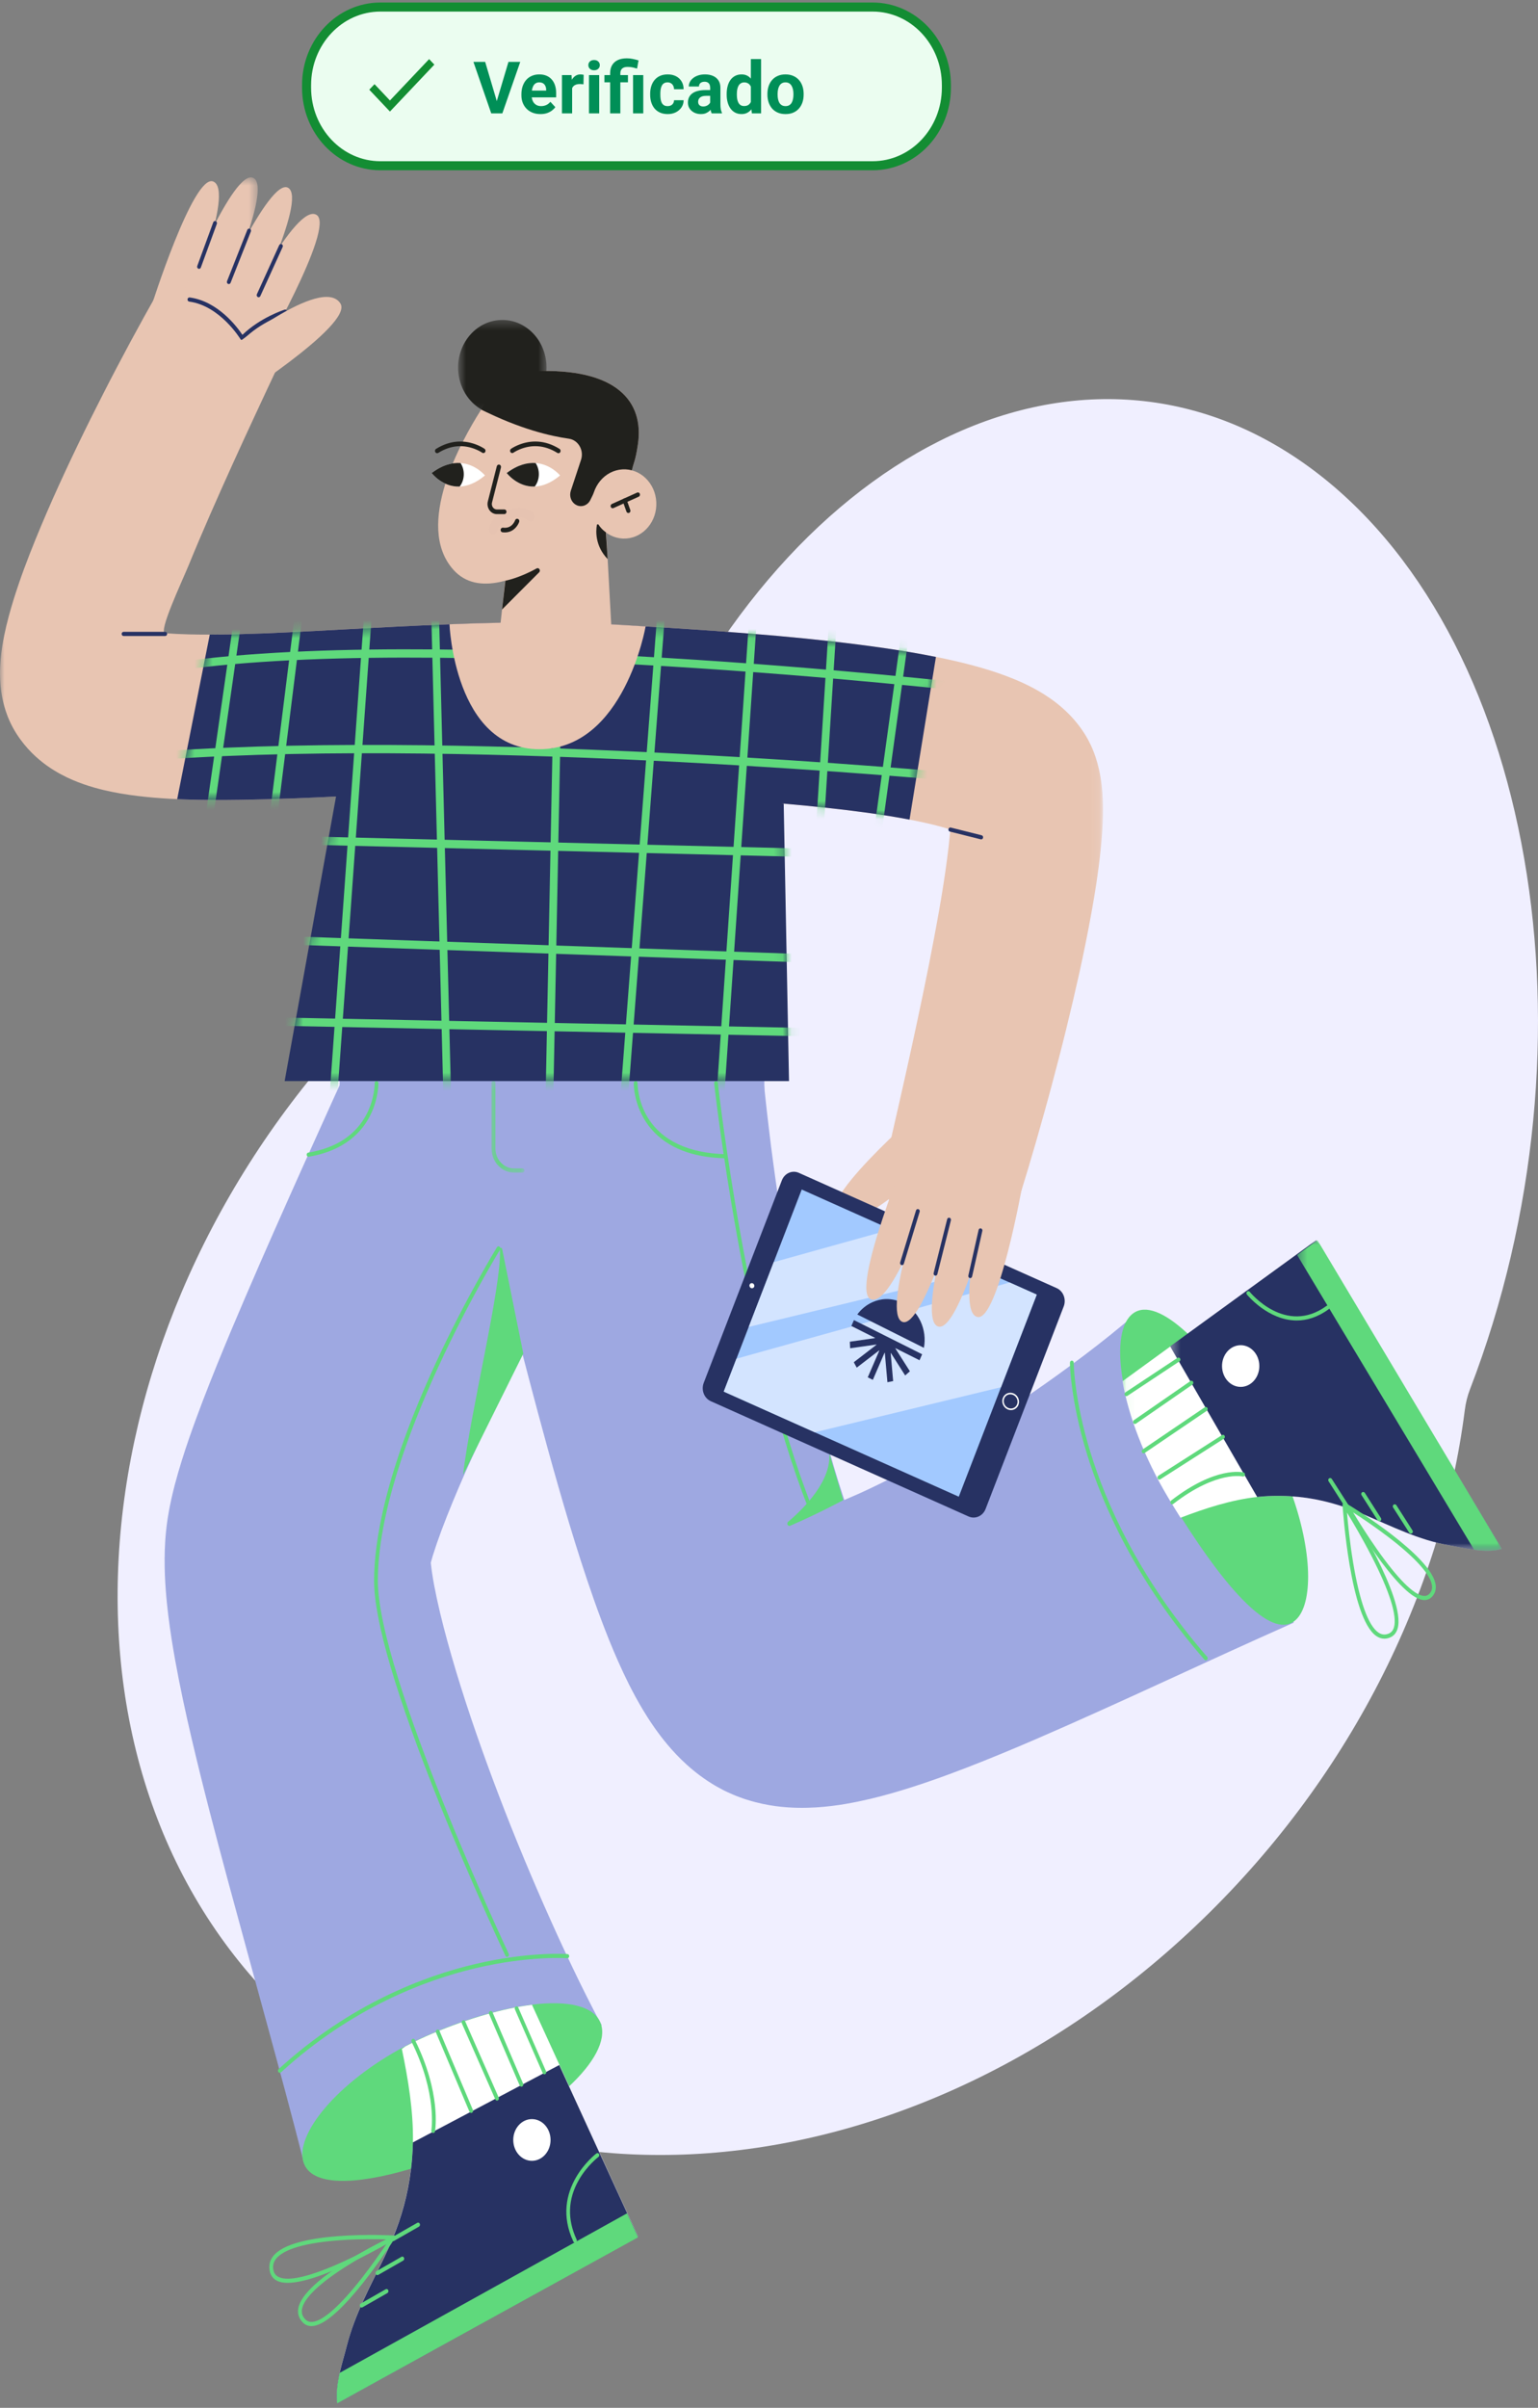 <svg xmlns="http://www.w3.org/2000/svg" width="170" height="266" viewBox="0 0 170 266" fill="none"><rect x="0" y="0" width="170" height="266" fill="#808080" stroke="none"/><path fill-rule="evenodd" clip-rule="evenodd" d="M144.622 51.532C119.327 33.194 85.993 49.913 70.168 88.876L70.157 88.905C69.412 90.74 68.147 92.153 66.478 92.993C58.411 97.055 50.614 102.486 43.447 109.273C10.193 140.763 3.081 189.471 27.562 218.066C52.043 246.66 98.847 244.312 132.102 212.822C149.163 196.666 159.343 175.978 161.906 155.799C162.009 154.987 162.197 154.218 162.471 153.507C177.356 114.919 169.534 69.591 144.622 51.532Z" fill="#F0EFFF"></path><path d="M37.543 114.135H84.485V120.449H37.543V114.135Z" fill="#9EA8E1"></path><path fill-rule="evenodd" clip-rule="evenodd" d="M47.483 173.188C47.486 173.174 47.488 173.159 47.489 173.145C47.488 173.154 47.484 173.161 47.483 173.169C47.481 173.185 47.48 173.193 47.48 173.198C47.481 173.195 47.483 173.19 47.483 173.188ZM18.271 170.118C18.302 169.71 18.333 169.318 18.386 168.863L18.425 168.532L18.473 168.174L18.524 167.812L18.552 167.635L18.573 167.505L18.663 166.983C18.694 166.814 18.727 166.625 18.756 166.482C18.818 166.181 18.882 165.864 18.945 165.576L19.136 164.757L19.326 164.003C19.582 163.036 19.839 162.16 20.095 161.348C20.347 160.532 20.603 159.758 20.859 159.019C21.372 157.536 21.883 156.144 22.399 154.793C22.918 153.445 23.435 152.134 23.957 150.844C25.003 148.267 26.055 145.765 27.12 143.292C28.18 140.819 29.253 138.376 30.325 135.946C32.476 131.083 34.643 126.271 36.84 121.424L37.598 119.766H84.443C84.483 120.167 84.524 120.566 84.567 120.967C84.704 122.255 84.847 123.542 85.006 124.828L85.241 126.756L85.497 128.68C86.189 133.807 86.996 138.9 87.942 143.904C88.887 148.905 89.957 153.839 91.192 158.518C91.81 160.851 92.467 163.125 93.165 165.218C93.219 165.381 93.273 165.545 93.327 165.705C93.329 165.705 93.33 165.704 93.332 165.704C94.248 165.318 95.2 164.899 96.164 164.44C98.096 163.529 100.078 162.49 102.069 161.383C106.052 159.166 110.053 156.645 113.983 153.947C115.951 152.598 117.897 151.189 119.818 149.742L121.251 148.644L122.668 147.525C123.136 147.15 123.599 146.768 124.057 146.389L124.736 145.816L125.063 145.53L125.219 145.39C125.269 145.345 125.325 145.296 125.346 145.269L143.005 179.257L139.334 180.899L135.792 182.503L128.749 185.731L125.216 187.348L121.663 188.958C119.287 190.033 116.888 191.096 114.448 192.15C112.005 193.204 109.52 194.237 106.926 195.244C105.626 195.742 104.304 196.242 102.926 196.716C101.547 197.198 100.118 197.659 98.583 198.099C97.041 198.537 95.409 198.948 93.468 199.283C92.5 199.448 91.436 199.588 90.213 199.666C89.588 199.702 88.941 199.726 88.202 199.712C87.464 199.697 86.662 199.649 85.746 199.528C84.832 199.404 83.785 199.204 82.573 198.822L82.352 198.752L82.11 198.669L81.63 198.495L81.392 198.404L81.069 198.271C80.853 198.181 80.639 198.085 80.426 197.986L80.108 197.835L79.823 197.689C79.635 197.591 79.448 197.488 79.262 197.384L78.985 197.226L78.734 197.074C78.571 196.973 78.408 196.869 78.247 196.763C76.986 195.929 76.058 195.114 75.285 194.362C74.524 193.615 73.939 192.936 73.412 192.286C73.168 191.977 72.913 191.652 72.705 191.363C72.598 191.217 72.484 191.061 72.385 190.92L72.092 190.493C71.991 190.349 71.903 190.215 71.814 190.081L71.551 189.673C71.39 189.416 71.221 189.148 71.071 188.897C70.465 187.889 69.969 186.961 69.524 186.079C68.643 184.316 67.953 182.721 67.326 181.177C66.709 179.639 66.156 178.16 65.645 176.71C64.624 173.812 63.739 171.024 62.905 168.266C61.252 162.757 59.797 157.382 58.389 152.028C58.181 151.233 57.974 150.44 57.768 149.649C57.478 150.201 57.188 150.756 56.902 151.312C55.78 153.474 54.702 155.651 53.66 157.824C52.625 160 51.629 162.173 50.713 164.315C50.256 165.387 49.815 166.446 49.407 167.484C48.997 168.522 48.617 169.533 48.293 170.474C48.129 170.949 47.983 171.394 47.853 171.807C47.759 172.112 47.68 172.39 47.618 172.625C47.621 172.673 47.626 172.726 47.632 172.78C47.661 173.062 47.708 173.424 47.768 173.823C47.887 174.626 48.066 175.578 48.281 176.577C48.712 178.586 49.288 180.785 49.931 183.013C51.223 187.485 52.802 192.099 54.514 196.69C55.374 198.986 56.269 201.285 57.202 203.574C58.135 205.865 59.106 208.145 60.103 210.419C61.105 212.689 62.132 214.951 63.204 217.187C63.734 218.307 64.283 219.418 64.834 220.521C65.113 221.07 65.389 221.621 65.673 222.164L66.097 222.97L66.311 223.364C66.381 223.491 66.454 223.629 66.511 223.723L33.624 239.049L32.592 235.058L31.565 231.178C30.878 228.599 30.177 226.032 29.476 223.462L27.366 215.744L25.253 207.981C23.849 202.774 22.465 197.529 21.172 192.018C20.526 189.253 19.907 186.425 19.353 183.36C19.078 181.82 18.82 180.222 18.601 178.457C18.493 177.572 18.395 176.644 18.321 175.632C18.247 174.614 18.191 173.521 18.195 172.238C18.198 171.59 18.219 170.891 18.271 170.118Z" fill="#9EA8E1"></path><path fill-rule="evenodd" clip-rule="evenodd" d="M33.567 238.935C34.458 241.512 39.187 241.425 45.359 239.606C47.481 238.984 49.774 238.152 52.142 237.155C56.546 235.301 60.266 232.92 62.822 230.558C65.635 227.963 67.044 225.395 66.418 223.58C65.735 221.607 62.794 220.952 58.68 221.474C55.57 221.867 51.79 222.935 47.808 224.611C46.739 225.062 45.709 225.553 44.727 226.077C37.227 230.071 32.508 235.873 33.567 238.935Z" fill="#5FD97C"></path><path fill-rule="evenodd" clip-rule="evenodd" d="M124.077 152.307C124.09 152.385 124.104 152.465 124.117 152.546C124.769 156.27 126.479 160.903 129.249 165.498C129.671 166.196 130.092 166.88 130.511 167.546C130.53 167.576 130.549 167.605 130.567 167.635C135.599 175.605 140.428 180.998 143.025 179.118C145.097 177.618 145.173 171.901 142.889 165.362C142.876 165.328 142.865 165.293 142.853 165.259C142.031 162.926 140.91 160.488 139.47 158.102C136.7 153.503 133.826 149.713 131.295 147.35C131.242 147.3 131.188 147.249 131.135 147.201C128.717 144.981 126.625 144.092 125.257 145.084C123.888 146.073 123.492 148.762 124.077 152.307Z" fill="#5FD97C"></path><path fill-rule="evenodd" clip-rule="evenodd" d="M37.271 265.5L70.529 247.089L63.914 232.642L62.96 230.556L61.815 228.058L58.801 221.473C55.678 221.865 51.883 222.933 47.885 224.61C46.811 225.06 45.777 225.552 44.791 226.075C44.664 226.163 44.541 226.255 44.417 226.349C45.1 229.61 45.704 233.228 45.641 236.62C45.637 236.873 45.629 237.123 45.616 237.373C45.578 238.136 45.516 238.878 45.426 239.604C45.343 240.293 45.236 240.968 45.106 241.632C44.599 244.255 43.734 246.719 42.516 249.255C40.973 252.468 39.222 255.628 38.328 259.156C37.821 261.164 37.027 263.357 37.271 265.5Z" fill="white"></path><path fill-rule="evenodd" clip-rule="evenodd" d="M57.842 149.533L55.501 137.961C55.468 137.798 55.248 137.832 55.257 137.999C55.479 142.025 51.958 156.13 51.182 162.94L57.842 149.533Z" fill="#5FD97C"></path><path fill-rule="evenodd" clip-rule="evenodd" d="M93.207 165.721C93.207 165.721 90.546 167.166 87.345 168.552C87.094 168.66 86.901 168.295 87.114 168.116C88.995 166.53 91.906 163.525 91.662 160.551L93.207 165.721Z" fill="#5FD97C"></path><path fill-rule="evenodd" clip-rule="evenodd" d="M89.513 166.695C89.54 166.695 89.569 166.688 89.596 166.675C89.7 166.624 89.747 166.489 89.701 166.373C82.549 148.329 79.376 119.911 79.345 119.626C79.332 119.501 79.227 119.412 79.116 119.427C79.003 119.442 78.922 119.556 78.936 119.682C78.968 119.967 82.147 148.451 89.324 166.558C89.358 166.643 89.433 166.695 89.513 166.695Z" fill="#5FD97C"></path><path fill-rule="evenodd" clip-rule="evenodd" d="M133.28 183.418C133.332 183.418 133.384 183.397 133.425 183.355C133.508 183.267 133.511 183.122 133.431 183.031C125.809 174.281 122.204 165.904 120.522 160.418C118.703 154.485 118.682 150.58 118.682 150.541C118.682 150.415 118.589 150.312 118.474 150.312C118.358 150.312 118.265 150.415 118.265 150.541C118.265 150.581 118.286 154.561 120.126 160.564C121.822 166.094 125.454 174.536 133.129 183.347C133.17 183.394 133.225 183.418 133.28 183.418Z" fill="#5FD97C"></path><path fill-rule="evenodd" clip-rule="evenodd" d="M30.932 228.981C30.979 228.981 31.026 228.964 31.066 228.928C38.904 221.767 47.084 218.722 52.566 217.429C58.51 216.027 62.653 216.324 62.694 216.327C62.812 216.336 62.909 216.241 62.917 216.115C62.925 215.989 62.838 215.879 62.723 215.871C62.682 215.867 58.492 215.565 52.495 216.977C46.963 218.28 38.708 221.35 30.799 228.576C30.71 228.657 30.698 228.802 30.772 228.899C30.813 228.953 30.872 228.981 30.932 228.981Z" fill="#5FD97C"></path><path fill-rule="evenodd" clip-rule="evenodd" d="M34.1 127.787C34.109 127.787 34.12 127.786 34.13 127.784C36.36 127.415 39.347 126.327 40.912 123.242C41.851 121.391 41.826 119.718 41.824 119.647C41.822 119.521 41.735 119.422 41.615 119.425C41.502 119.427 41.413 119.532 41.415 119.658C41.416 119.674 41.437 121.293 40.546 123.037C39.352 125.374 37.173 126.819 34.07 127.333C33.958 127.351 33.881 127.467 33.898 127.592C33.913 127.705 34 127.787 34.1 127.787Z" fill="#5FD97C"></path><path fill-rule="evenodd" clip-rule="evenodd" d="M80.154 127.957C80.266 127.957 80.359 127.859 80.362 127.735C80.364 127.61 80.273 127.505 80.159 127.503C76.125 127.401 73.172 126.013 71.619 123.489C70.446 121.583 70.47 119.676 70.47 119.657C70.473 119.532 70.382 119.428 70.267 119.425C70.15 119.422 70.057 119.521 70.054 119.646C70.051 119.761 70.016 122.467 72.042 124.788C73.8 126.8 76.527 127.866 80.149 127.957C80.151 127.957 80.152 127.957 80.154 127.957Z" fill="#5FD97C"></path><mask id="mask0_241_11699" style="mask-type:alpha" maskUnits="userSpaceOnUse" x="54" y="119" width="4" height="11"><path fill-rule="evenodd" clip-rule="evenodd" d="M57.971 119.393H54.331V129.54H57.971V119.393Z" fill="white"></path></mask><g mask="url(#mask0_241_11699)"><path fill-rule="evenodd" clip-rule="evenodd" d="M56.81 129.54H57.757C57.875 129.54 57.971 129.437 57.971 129.31C57.971 129.183 57.875 129.081 57.757 129.081H56.81C55.678 129.081 54.758 128.09 54.758 126.873V119.622C54.758 119.496 54.662 119.393 54.544 119.393C54.427 119.393 54.331 119.496 54.331 119.622V126.873C54.331 128.343 55.443 129.54 56.81 129.54Z" fill="#5FD97C"></path></g><path fill-rule="evenodd" clip-rule="evenodd" d="M56.049 216.183C56.081 216.183 56.114 216.174 56.145 216.157C56.246 216.098 56.286 215.96 56.233 215.847C56.088 215.54 41.764 185.008 41.764 174.625C41.764 160.075 55.141 138.262 55.276 138.043C55.341 137.938 55.317 137.796 55.222 137.724C55.128 137.653 54.999 137.679 54.934 137.784C54.9 137.839 51.501 143.361 48.146 150.619C42.528 162.775 41.349 170.383 41.349 174.625C41.349 179.036 43.793 187.352 48.613 199.342C52.197 208.257 55.829 215.982 55.865 216.059C55.902 216.138 55.974 216.183 56.049 216.183Z" fill="#5FD97C"></path><path fill-rule="evenodd" clip-rule="evenodd" d="M37.271 265.5L70.529 247.123L69.31 244.466L63.914 232.704L62.959 230.622L61.815 228.128L45.641 236.674C45.637 236.927 45.628 237.176 45.616 237.426C45.578 238.187 45.516 238.928 45.426 239.652C45.342 240.34 45.236 241.014 45.106 241.676C44.599 244.295 43.734 246.754 42.516 249.285C40.972 252.492 39.222 255.647 38.328 259.168C38.086 260.122 37.781 261.117 37.551 262.128C37.3 263.244 37.144 264.379 37.271 265.5Z" fill="#273263"></path><path fill-rule="evenodd" clip-rule="evenodd" d="M37.271 265.5L70.529 247.162L69.31 244.51L37.551 262.135C37.3 263.249 37.144 264.382 37.271 265.5Z" fill="#5FD97C"></path><path fill-rule="evenodd" clip-rule="evenodd" d="M42.72 247.388C41.778 247.922 40.003 248.895 38.085 249.78C34.407 251.475 31.886 252.084 30.791 251.539C30.488 251.389 30.305 251.152 30.229 250.814C30.126 250.353 30.207 249.951 30.477 249.583C31.294 248.469 33.797 247.74 37.712 247.474C39.746 247.336 41.68 247.359 42.72 247.388ZM31.796 252.189C35.514 252.189 43.251 247.61 43.618 247.391C43.7 247.342 43.743 247.238 43.722 247.136C43.702 247.034 43.624 246.961 43.531 246.956C43.073 246.931 32.291 246.383 30.157 249.29C29.803 249.771 29.692 250.322 29.827 250.926C29.934 251.404 30.202 251.753 30.623 251.962C30.938 252.119 31.336 252.189 31.796 252.189Z" fill="#5FD97C"></path><path fill-rule="evenodd" clip-rule="evenodd" d="M42.737 247.859C42.171 248.705 41.131 250.213 39.94 251.728C37.598 254.705 35.745 256.355 34.582 256.498C34.247 256.539 33.98 256.454 33.764 256.239C33.439 255.913 33.312 255.55 33.375 255.129C33.563 253.889 35.351 252.182 38.547 250.195C40.197 249.168 41.837 248.311 42.737 247.859ZM34.424 256.968C34.49 256.968 34.558 256.963 34.628 256.955C37.661 256.582 43.293 247.806 43.531 247.433C43.585 247.349 43.581 247.236 43.523 247.156C43.465 247.076 43.365 247.048 43.28 247.088C42.879 247.278 33.464 251.758 32.965 255.053C32.878 255.633 33.053 256.147 33.486 256.58C33.744 256.838 34.059 256.968 34.424 256.968Z" fill="#5FD97C"></path><path fill-rule="evenodd" clip-rule="evenodd" d="M43.46 247.582C43.491 247.582 43.523 247.574 43.553 247.557L46.31 245.98C46.412 245.921 46.453 245.78 46.402 245.664C46.35 245.548 46.225 245.501 46.123 245.559L43.366 247.136C43.264 247.195 43.223 247.336 43.274 247.452C43.311 247.534 43.384 247.582 43.46 247.582Z" fill="#5FD97C"></path><path fill-rule="evenodd" clip-rule="evenodd" d="M41.715 251.336C41.747 251.336 41.779 251.328 41.808 251.311L44.565 249.734C44.667 249.676 44.709 249.534 44.657 249.418C44.606 249.302 44.481 249.255 44.379 249.314L41.622 250.89C41.519 250.949 41.478 251.091 41.53 251.207C41.566 251.289 41.639 251.336 41.715 251.336Z" fill="#5FD97C"></path><path fill-rule="evenodd" clip-rule="evenodd" d="M39.971 254.92C40.002 254.92 40.034 254.912 40.064 254.894L42.821 253.318C42.923 253.259 42.964 253.118 42.913 253.002C42.861 252.885 42.736 252.839 42.634 252.897L39.877 254.474C39.775 254.533 39.734 254.674 39.785 254.79C39.822 254.872 39.895 254.92 39.971 254.92Z" fill="#5FD97C"></path><path fill-rule="evenodd" clip-rule="evenodd" d="M63.559 247.753C63.59 247.753 63.623 247.744 63.654 247.727C63.755 247.669 63.795 247.532 63.742 247.42C62.686 245.168 62.765 242.951 63.978 240.829C64.892 239.227 66.144 238.281 66.157 238.272C66.251 238.201 66.276 238.06 66.212 237.955C66.148 237.851 66.019 237.824 65.924 237.894C65.872 237.933 60.681 241.89 63.374 247.629C63.411 247.707 63.484 247.753 63.559 247.753Z" fill="#5FD97C"></path><path fill-rule="evenodd" clip-rule="evenodd" d="M56.732 236.404C56.732 237.677 57.655 238.708 58.794 238.708C59.932 238.708 60.855 237.677 60.855 236.404C60.855 235.132 59.932 234.101 58.794 234.101C57.655 234.101 56.732 235.132 56.732 236.404Z" fill="white"></path><mask id="mask1_241_11699" style="mask-type:alpha" maskUnits="userSpaceOnUse" x="124" y="137" width="42" height="35"><path fill-rule="evenodd" clip-rule="evenodd" d="M166 137H124.07V171.317H166V137Z" fill="white"></path></mask><g mask="url(#mask1_241_11699)"><path fill-rule="evenodd" clip-rule="evenodd" d="M124.07 152.593C124.719 156.314 126.42 160.943 129.176 165.534C129.595 166.231 130.014 166.915 130.431 167.58C130.449 167.61 130.468 167.639 130.487 167.669C133.185 166.632 136.141 165.676 138.988 165.371C139.216 165.345 139.443 165.325 139.67 165.309C140.362 165.261 141.038 165.242 141.703 165.256C142.04 165.261 142.376 165.274 142.707 165.295C142.997 165.313 143.283 165.336 143.568 165.366C145.993 165.614 148.315 166.268 150.742 167.298C153.819 168.605 156.873 170.145 160.159 170.707C162.027 171.025 164.097 171.633 166 171.117L145.511 137L133.264 145.906L131.496 147.193L131.21 147.402L129.378 148.734L124.07 152.593Z" fill="white"></path></g><mask id="mask2_241_11699" style="mask-type:alpha" maskUnits="userSpaceOnUse" x="129" y="137" width="37" height="35"><path fill-rule="evenodd" clip-rule="evenodd" d="M166 137.001H129.339V171.317H166V137.001Z" fill="white"></path></mask><g mask="url(#mask2_241_11699)"><path fill-rule="evenodd" clip-rule="evenodd" d="M129.339 148.735L138.96 165.371C139.187 165.345 139.415 165.325 139.642 165.309C140.335 165.261 141.011 165.242 141.677 165.256C142.309 165.265 142.931 165.304 143.545 165.366C145.972 165.614 148.296 166.268 150.726 167.298C153.806 168.605 156.863 170.145 160.152 170.707C161.041 170.858 161.976 171.074 162.917 171.205C163.955 171.349 165 171.388 166 171.117L145.49 137.001L143.231 138.641L133.229 145.906L131.459 147.193L129.339 148.735Z" fill="#273263"></path></g><mask id="mask3_241_11699" style="mask-type:alpha" maskUnits="userSpaceOnUse" x="143" y="137" width="23" height="35"><path fill-rule="evenodd" clip-rule="evenodd" d="M166 137H143.374V171.317H166V137Z" fill="white"></path></mask><g mask="url(#mask3_241_11699)"><path fill-rule="evenodd" clip-rule="evenodd" d="M143.374 138.641L162.937 171.204C163.967 171.349 165.006 171.388 166 171.117L145.618 137L143.374 138.641Z" fill="#5FD97C"></path></g><path fill-rule="evenodd" clip-rule="evenodd" d="M148.887 167.101C149.483 168.076 150.579 169.92 151.611 171.931C153.59 175.787 154.444 178.496 154.081 179.766C153.981 180.117 153.788 180.347 153.49 180.469C153.085 180.636 152.71 180.594 152.344 180.34C151.236 179.568 150.274 176.893 149.564 172.606C149.195 170.381 148.984 168.249 148.887 167.101ZM153.019 181.029C153.222 181.029 153.43 180.986 153.64 180.899C154.061 180.726 154.345 180.39 154.485 179.902C155.435 176.576 149.054 166.536 148.782 166.111C148.727 166.026 148.627 165.991 148.538 166.025C148.448 166.059 148.39 166.155 148.397 166.257C148.429 166.765 149.224 178.713 152.116 180.727C152.406 180.928 152.708 181.029 153.019 181.029Z" fill="#5FD97C"></path><path fill-rule="evenodd" clip-rule="evenodd" d="M149.562 167.078C150.43 167.635 151.942 168.639 153.459 169.798C156.48 172.107 158.149 173.97 158.284 175.185C158.323 175.541 158.226 175.833 157.987 176.078C157.806 176.264 157.583 176.335 157.306 176.295C156.226 176.141 154.468 174.371 152.222 171.177C151.1 169.582 150.114 167.993 149.562 167.078ZM157.451 176.763C157.767 176.763 158.041 176.645 158.267 176.413C158.606 176.065 158.749 175.634 158.693 175.129C158.336 171.914 149.4 166.442 149.02 166.211C148.937 166.16 148.834 166.178 148.77 166.255C148.705 166.331 148.696 166.445 148.746 166.533C148.976 166.934 154.415 176.343 157.253 176.748C157.321 176.758 157.386 176.763 157.451 176.763Z" fill="#5FD97C"></path><path fill-rule="evenodd" clip-rule="evenodd" d="M148.814 166.524C148.855 166.524 148.897 166.512 148.933 166.486C149.034 166.418 149.061 166.278 148.995 166.175L147.209 163.382C147.143 163.279 147.008 163.25 146.908 163.319C146.808 163.387 146.78 163.527 146.847 163.631L148.632 166.423C148.674 166.488 148.743 166.524 148.814 166.524Z" fill="#5FD97C"></path><path fill-rule="evenodd" clip-rule="evenodd" d="M152.461 168.06C152.502 168.06 152.544 168.048 152.581 168.022C152.681 167.954 152.709 167.814 152.642 167.711L150.857 164.918C150.791 164.815 150.656 164.786 150.556 164.855C150.456 164.923 150.428 165.063 150.494 165.166L152.28 167.959C152.321 168.024 152.391 168.06 152.461 168.06Z" fill="#5FD97C"></path><path fill-rule="evenodd" clip-rule="evenodd" d="M155.95 169.425C155.991 169.425 156.033 169.413 156.07 169.387C156.17 169.319 156.198 169.179 156.131 169.076L154.346 166.283C154.28 166.18 154.145 166.151 154.045 166.22C153.945 166.288 153.917 166.428 153.983 166.531L155.769 169.324C155.811 169.389 155.88 169.425 155.95 169.425Z" fill="#5FD97C"></path><path fill-rule="evenodd" clip-rule="evenodd" d="M143.33 145.875C144.429 145.875 145.631 145.535 146.878 144.621C146.973 144.552 146.998 144.412 146.934 144.31C146.87 144.208 146.741 144.181 146.647 144.25C142.099 147.582 138.173 142.759 138.134 142.71C138.06 142.617 137.929 142.607 137.843 142.687C137.756 142.768 137.747 142.909 137.821 143.003C137.852 143.042 140.159 145.875 143.33 145.875Z" fill="#5FD97C"></path><path fill-rule="evenodd" clip-rule="evenodd" d="M137.379 153.197C138.509 153.048 139.318 151.903 139.184 150.639C139.051 149.376 138.026 148.473 136.895 148.622C135.764 148.771 134.956 149.916 135.09 151.18C135.223 152.443 136.248 153.346 137.379 153.197Z" fill="white"></path><path fill-rule="evenodd" clip-rule="evenodd" d="M60.173 229.152C60.203 229.152 60.233 229.145 60.262 229.129C60.365 229.076 60.409 228.94 60.359 228.827L57.285 221.773C57.236 221.659 57.112 221.611 57.009 221.665C56.906 221.719 56.862 221.855 56.911 221.968L59.986 229.022C60.021 229.104 60.095 229.152 60.173 229.152Z" fill="#5FD97C"></path><path fill-rule="evenodd" clip-rule="evenodd" d="M57.632 230.517C57.662 230.517 57.693 230.51 57.722 230.495C57.827 230.44 57.872 230.302 57.822 230.187L54.437 222.288C54.387 222.173 54.262 222.123 54.157 222.177C54.052 222.232 54.007 222.37 54.056 222.485L57.442 230.384C57.478 230.468 57.553 230.517 57.632 230.517Z" fill="#5FD97C"></path><path fill-rule="evenodd" clip-rule="evenodd" d="M54.936 232.053C54.967 232.053 54.998 232.046 55.028 232.03C55.132 231.974 55.176 231.835 55.125 231.72L51.422 223.31C51.371 223.195 51.246 223.147 51.141 223.202C51.037 223.258 50.993 223.397 51.044 223.512L54.747 231.922C54.783 232.005 54.858 232.053 54.936 232.053Z" fill="#5FD97C"></path><path fill-rule="evenodd" clip-rule="evenodd" d="M52.081 233.418C52.11 233.418 52.14 233.411 52.169 233.397C52.275 233.344 52.321 233.208 52.272 233.093L48.571 224.337C48.522 224.222 48.397 224.171 48.291 224.224C48.185 224.277 48.139 224.413 48.188 224.528L51.889 233.284C51.924 233.368 52.001 233.418 52.081 233.418Z" fill="#5FD97C"></path><path fill-rule="evenodd" clip-rule="evenodd" d="M47.881 235.637C47.978 235.637 48.064 235.56 48.083 235.45C48.113 235.28 48.776 231.225 45.858 225.346C45.803 225.234 45.677 225.194 45.578 225.256C45.478 225.319 45.443 225.459 45.498 225.571C48.337 231.29 47.686 235.321 47.679 235.361C47.657 235.486 47.73 235.608 47.842 235.632C47.855 235.635 47.868 235.637 47.881 235.637Z" fill="#5FD97C"></path><path fill-rule="evenodd" clip-rule="evenodd" d="M124.504 154.237C124.542 154.237 124.581 154.226 124.616 154.203L130.376 150.387C130.476 150.321 130.506 150.182 130.444 150.077C130.381 149.971 130.25 149.939 130.151 150.005L124.391 153.82C124.291 153.886 124.261 154.025 124.323 154.131C124.364 154.199 124.433 154.237 124.504 154.237Z" fill="#5FD97C"></path><path fill-rule="evenodd" clip-rule="evenodd" d="M125.451 157.309C125.489 157.309 125.527 157.297 125.561 157.274L131.806 152.955C131.903 152.888 131.933 152.746 131.872 152.639C131.811 152.531 131.682 152.498 131.585 152.566L125.34 156.884C125.243 156.951 125.213 157.093 125.274 157.201C125.314 157.27 125.382 157.309 125.451 157.309Z" fill="#5FD97C"></path><path fill-rule="evenodd" clip-rule="evenodd" d="M126.405 160.551C126.443 160.551 126.482 160.54 126.517 160.516L133.391 155.852C133.489 155.785 133.519 155.645 133.457 155.538C133.395 155.432 133.265 155.4 133.166 155.466L126.293 160.131C126.194 160.198 126.165 160.338 126.227 160.445C126.267 160.513 126.335 160.551 126.405 160.551Z" fill="#5FD97C"></path><path fill-rule="evenodd" clip-rule="evenodd" d="M128.147 163.452C128.182 163.452 128.218 163.442 128.251 163.421L135.289 158.928C135.388 158.865 135.422 158.725 135.364 158.617C135.306 158.508 135.179 158.471 135.08 158.534L128.042 163.027C127.943 163.09 127.909 163.23 127.967 163.339C128.005 163.411 128.075 163.452 128.147 163.452Z" fill="#5FD97C"></path><path fill-rule="evenodd" clip-rule="evenodd" d="M129.572 166.182C129.612 166.182 129.653 166.169 129.689 166.141C132.176 164.214 134.132 163.493 135.334 163.228C136.634 162.941 137.356 163.11 137.363 163.112C137.474 163.139 137.583 163.062 137.608 162.938C137.632 162.815 137.563 162.693 137.452 162.665C137.329 162.634 134.376 161.951 129.454 165.765C129.361 165.837 129.338 165.98 129.403 166.084C129.442 166.148 129.507 166.182 129.572 166.182Z" fill="#5FD97C"></path><path fill-rule="evenodd" clip-rule="evenodd" d="M87.212 119.429L86.505 82.495C85.716 75.49 80.074 70.3 73.52 70.553L50.111 71.236C44.473 71.454 39.653 75.671 38.305 81.566L31.463 119.429H87.212Z" fill="#273263"></path><mask id="mask4_241_11699" style="mask-type:alpha" maskUnits="userSpaceOnUse" x="0" y="28" width="122" height="110"><path fill-rule="evenodd" clip-rule="evenodd" d="M121.912 28.26H1.67278e-05V137.963H121.912V28.26Z" fill="white"></path></mask><g mask="url(#mask4_241_11699)"><path fill-rule="evenodd" clip-rule="evenodd" d="M113.123 130.805L113.593 129.268L114.499 126.191C115.087 124.135 115.669 122.078 116.221 120.006C116.772 117.935 117.319 115.857 117.832 113.761C118.346 111.665 118.843 109.556 119.317 107.423C119.784 105.287 120.224 103.129 120.626 100.916C120.827 99.809 121.019 98.689 121.193 97.541C121.363 96.393 121.519 95.221 121.648 93.99C121.774 92.753 121.881 91.477 121.908 90C121.914 89.628 121.915 89.245 121.905 88.833C121.897 88.426 121.878 87.992 121.841 87.515C121.803 87.038 121.752 86.53 121.653 85.926C121.552 85.321 121.417 84.636 121.137 83.759L121.017 83.409L120.954 83.234C120.934 83.178 120.911 83.117 120.883 83.049C120.832 82.918 120.778 82.787 120.723 82.658L120.636 82.458L120.533 82.239C120.462 82.092 120.393 81.952 120.315 81.804C120.227 81.641 120.136 81.479 120.042 81.32L119.906 81.096L119.812 80.952L119.621 80.666C119.354 80.271 119.108 79.966 118.842 79.644C118.774 79.561 118.713 79.492 118.651 79.423L118.463 79.216L118.272 79.012C118.207 78.944 118.142 78.876 118.084 78.82C117.096 77.843 116.212 77.218 115.412 76.709C114.61 76.205 113.883 75.83 113.194 75.505C112.503 75.18 111.863 74.923 111.235 74.684C109.984 74.215 108.823 73.865 107.69 73.555C106.559 73.247 105.467 72.993 104.389 72.762C102.236 72.305 100.151 71.953 98.088 71.646C93.968 71.041 89.941 70.61 85.936 70.25C81.934 69.9 77.961 69.617 74.004 69.363L68.08 69.002L66.551 68.917L64.982 68.847C63.94 68.809 62.903 68.778 61.871 68.764C57.743 68.71 53.689 68.808 49.683 68.963C45.677 69.119 41.719 69.337 37.811 69.544C33.906 69.754 30.043 69.972 26.296 70.065C24.425 70.111 22.582 70.127 20.821 70.079C19.941 70.056 19.083 70.015 18.266 69.954C17.45 69.892 20.084 64.308 20.842 62.471C22.347 58.787 23.991 55.076 25.667 51.369C26.513 49.518 27.354 47.658 28.221 45.812L29.513 43.039L30.796 40.307L30.852 40.188C32.756 36.135 31.246 31.188 27.479 29.139C23.904 27.195 19.568 28.587 17.508 32.194L16.706 33.607L15.928 34.997L14.404 37.786C13.407 39.655 12.41 41.526 11.447 43.423C9.509 47.212 7.644 51.059 5.861 55.044C4.978 57.042 4.115 59.074 3.286 61.194C2.871 62.256 2.466 63.34 2.08 64.474C1.692 65.61 1.318 66.782 0.968 68.084C0.793 68.738 0.625 69.417 0.47 70.177C0.317 70.936 0.171 71.757 0.076 72.784C0.03 73.3 -0.006 73.863 0.002 74.553C0.013 75.245 0.048 76.037 0.26 77.123C0.319 77.406 0.374 77.665 0.466 77.992C0.511 78.15 0.554 78.297 0.606 78.463C0.663 78.637 0.723 78.81 0.787 78.982C0.82 79.07 0.849 79.147 0.888 79.243L1.009 79.529L1.136 79.812C1.182 79.908 1.22 79.992 1.277 80.1C1.381 80.306 1.492 80.509 1.608 80.708C1.676 80.824 1.719 80.894 1.744 80.932L1.842 81.086C2.371 81.91 2.952 82.601 3.52 83.17C4.091 83.741 4.65 84.195 5.18 84.576C5.713 84.957 6.209 85.254 6.685 85.513C7.16 85.771 7.61 85.985 8.035 86.166C8.463 86.35 8.871 86.505 9.26 86.64C10.043 86.912 10.761 87.11 11.448 87.275C12.135 87.439 12.785 87.566 13.414 87.673C14.671 87.885 15.847 88.018 16.988 88.116C18.127 88.213 19.23 88.274 20.311 88.314C22.472 88.392 24.555 88.391 26.608 88.361C30.709 88.294 34.687 88.114 38.621 87.928C42.553 87.735 46.434 87.537 50.273 87.402C54.11 87.268 57.906 87.194 61.627 87.258C62.557 87.273 63.481 87.293 64.4 87.325L65.772 87.381L67.182 87.454L73.014 87.787C76.892 88.021 80.753 88.282 84.574 88.602C88.392 88.918 92.183 89.28 95.843 89.783C97.67 90.035 99.466 90.323 101.167 90.666C102.015 90.839 102.842 91.023 103.615 91.226C104.125 91.359 104.616 91.499 105.066 91.643C105.296 91.716 105.078 91.243 105.001 92.106C104.923 92.975 104.817 93.896 104.692 94.834C104.57 95.775 104.433 96.735 104.28 97.706C103.978 99.647 103.623 101.625 103.246 103.613C102.876 105.603 102.477 107.606 102.059 109.612C101.64 111.618 101.219 113.633 100.774 115.646C100.331 117.659 99.889 119.678 99.427 121.692L98.057 127.695L98.028 127.82C97.026 132.212 99.522 136.647 103.604 137.726C107.473 138.749 111.387 136.357 112.638 132.369L113.123 130.805Z" fill="#E8C5B2"></path></g><path fill-rule="evenodd" clip-rule="evenodd" d="M103.274 121.315C103.274 121.315 90.602 132.106 92.373 134.223C94.809 137.136 104.25 127.011 104.25 127.011L103.274 121.315Z" fill="#E8C5B2"></path><path fill-rule="evenodd" clip-rule="evenodd" d="M78.562 154.791L86.254 158.229L91.954 160.776L95.043 162.159L107.061 167.529C107.796 167.857 108.639 167.481 108.943 166.692L113.813 154.075L114.859 151.366L117.313 145.007L117.575 144.328C117.88 143.539 117.533 142.63 116.799 142.302L110.176 139.343L88.3 129.566C87.565 129.237 86.722 129.611 86.418 130.403L78.039 152.107L77.786 152.765C77.481 153.556 77.828 154.463 78.562 154.791Z" fill="#273263"></path><path fill-rule="evenodd" clip-rule="evenodd" d="M79.999 153.732L105.977 165.343L114.594 143.02L88.616 131.409L79.999 153.732Z" fill="#A2C9FF"></path><path fill-rule="evenodd" clip-rule="evenodd" d="M79.999 153.732L81.402 150.095L111.6 141.681L114.594 143.02L110.647 153.246L90.058 158.228L79.999 153.732Z" fill="#D3E4FF"></path><g style="mix-blend-mode:multiply"><path d="M94.759 145.213L102.121 148.898C102.491 146.956 101.613 144.711 99.562 143.834C98.448 143.357 97.346 143.443 96.424 143.859C95.75 144.163 95.172 144.645 94.759 145.213Z" fill="#273263"></path><path d="M97.77 149.446C97.78 149.446 97.791 149.446 97.802 149.447C97.897 150.525 97.992 151.603 98.089 152.697C98.3 152.655 98.503 152.616 98.722 152.572C98.631 151.538 98.542 150.512 98.451 149.485C98.46 149.481 98.467 149.477 98.475 149.471C98.997 150.292 99.519 151.112 100.05 151.949C100.225 151.796 100.393 151.648 100.574 151.49C100.034 150.639 99.501 149.798 98.966 148.958C98.971 148.952 98.976 148.945 98.981 148.938L101.639 150.269L101.913 149.637C101.916 149.627 101.921 149.616 101.924 149.606L94.389 145.833C94.384 145.843 94.379 145.853 94.374 145.863L94.105 146.486L96.71 147.79C96.708 147.802 96.706 147.814 96.704 147.825C95.786 147.957 94.867 148.088 93.935 148.221C93.946 148.467 93.957 148.7 93.968 148.945C94.941 148.807 95.904 148.67 96.869 148.533C96.871 148.542 96.874 148.552 96.876 148.562C96.048 149.2 95.218 149.838 94.372 150.489C94.479 150.684 94.582 150.875 94.697 151.086C95.523 150.452 96.347 149.819 97.171 149.185C97.178 149.193 97.184 149.2 97.191 149.208L95.916 152.155L96.477 152.436L97.77 149.446Z" fill="#273263"></path></g><path fill-rule="evenodd" clip-rule="evenodd" d="M108.591 140.336L82.757 146.588L85.519 139.432L98.484 135.819L108.591 140.336Z" fill="#D3E4FF"></path><path fill-rule="evenodd" clip-rule="evenodd" d="M83.01 142.29C83.15 142.352 83.307 142.288 83.362 142.146C83.417 142.005 83.348 141.839 83.208 141.777C83.068 141.715 82.911 141.779 82.856 141.92C82.802 142.062 82.871 142.227 83.01 142.29Z" fill="white"></path><path fill-rule="evenodd" clip-rule="evenodd" d="M111.676 154.032C111.779 154.032 111.885 154.054 111.987 154.099C112.38 154.275 112.575 154.74 112.422 155.135C112.27 155.531 111.826 155.71 111.433 155.535C111.04 155.359 110.845 154.895 110.998 154.499C111.111 154.206 111.383 154.032 111.676 154.032ZM111.744 155.775C112.1 155.775 112.432 155.561 112.571 155.202C112.757 154.718 112.523 154.152 112.049 153.94C111.574 153.728 111.036 153.949 110.85 154.432C110.663 154.916 110.897 155.482 111.372 155.694C111.494 155.749 111.621 155.775 111.744 155.775Z" fill="white"></path><path fill-rule="evenodd" clip-rule="evenodd" d="M109.239 131.044C109.239 131.044 105.462 144.908 108.038 145.489C110.327 146.006 113.051 130.723 113.051 130.723L109.239 131.044Z" fill="#E8C5B2"></path><path fill-rule="evenodd" clip-rule="evenodd" d="M105.716 131.82C105.716 131.82 101.357 145.726 103.676 146.533C106.006 147.343 109.744 132.675 109.744 132.675L105.716 131.82Z" fill="#E8C5B2"></path><path fill-rule="evenodd" clip-rule="evenodd" d="M102.4 130.774C102.4 130.774 97.419 145.11 99.738 146.027C101.996 146.92 106.379 131.859 106.379 131.859L102.4 130.774Z" fill="#E8C5B2"></path><path fill-rule="evenodd" clip-rule="evenodd" d="M100.549 126.566C100.549 126.566 93.963 142.505 96.237 143.525C98.717 144.637 103.443 130.463 103.443 130.463L100.549 126.566Z" fill="#E8C5B2"></path><path fill-rule="evenodd" clip-rule="evenodd" d="M99.702 139.764C99.791 139.764 99.875 139.703 99.904 139.606L101.653 133.868C101.69 133.747 101.629 133.618 101.517 133.578C101.404 133.539 101.284 133.604 101.248 133.725L99.499 139.463C99.462 139.583 99.523 139.713 99.635 139.752C99.657 139.76 99.68 139.764 99.702 139.764Z" fill="#273263"></path><path fill-rule="evenodd" clip-rule="evenodd" d="M103.404 140.927C103.498 140.927 103.584 140.86 103.61 140.758L105.106 134.809C105.136 134.687 105.069 134.561 104.955 134.528C104.841 134.494 104.725 134.567 104.694 134.689L103.198 140.638C103.167 140.76 103.234 140.886 103.348 140.919C103.367 140.925 103.386 140.927 103.404 140.927Z" fill="#273263"></path><path fill-rule="evenodd" clip-rule="evenodd" d="M107.242 141.196C107.338 141.196 107.425 141.126 107.449 141.021L108.581 135.981C108.609 135.858 108.538 135.734 108.424 135.704C108.31 135.674 108.194 135.75 108.167 135.873L107.034 140.913C107.007 141.036 107.077 141.16 107.192 141.19C107.208 141.194 107.225 141.196 107.242 141.196Z" fill="#273263"></path><path fill-rule="evenodd" clip-rule="evenodd" d="M20.518 34.177C20.518 34.177 26.036 21.006 23.559 20.048C21.358 19.197 16.702 33.929 16.702 33.929L20.518 34.177Z" fill="#E8C5B2"></path><mask id="mask5_241_11699" style="mask-type:alpha" maskUnits="userSpaceOnUse" x="20" y="19" width="9" height="15"><path fill-rule="evenodd" clip-rule="evenodd" d="M28.489 19.595H20.228V33.932H28.489V19.595Z" fill="white"></path></mask><g mask="url(#mask5_241_11699)"><path fill-rule="evenodd" clip-rule="evenodd" d="M24.107 33.932C24.107 33.932 30.207 20.805 28.013 19.662C25.81 18.514 20.228 32.487 20.228 32.487L24.107 33.932Z" fill="#E8C5B2"></path></g><path fill-rule="evenodd" clip-rule="evenodd" d="M27.257 35.46C27.257 35.46 34.028 22 31.849 20.748C29.727 19.528 23.455 33.795 23.455 33.795L27.257 35.46Z" fill="#E8C5B2"></path><path fill-rule="evenodd" clip-rule="evenodd" d="M28.552 39.902C28.552 39.902 37.118 25.092 34.996 23.745C32.682 22.276 26.185 35.613 26.185 35.613L28.552 39.902Z" fill="#E8C5B2"></path><path fill-rule="evenodd" clip-rule="evenodd" d="M28.585 32.837C28.664 32.837 28.739 32.79 28.776 32.708L31.244 27.284C31.296 27.171 31.252 27.033 31.146 26.977C31.04 26.922 30.913 26.969 30.861 27.083L28.393 32.507C28.342 32.62 28.386 32.758 28.491 32.813C28.521 32.829 28.553 32.837 28.585 32.837Z" fill="#273263"></path><path fill-rule="evenodd" clip-rule="evenodd" d="M25.291 31.381C25.374 31.381 25.453 31.329 25.487 31.242L27.731 25.572C27.777 25.455 27.727 25.321 27.618 25.271C27.51 25.221 27.385 25.276 27.339 25.392L25.095 31.062C25.049 31.179 25.099 31.313 25.207 31.363C25.235 31.375 25.263 31.381 25.291 31.381Z" fill="#273263"></path><path fill-rule="evenodd" clip-rule="evenodd" d="M22.001 29.699C22.086 29.699 22.166 29.644 22.2 29.554L23.967 24.73C24.01 24.612 23.956 24.479 23.847 24.433C23.737 24.386 23.613 24.444 23.57 24.562L21.803 29.385C21.76 29.503 21.814 29.637 21.923 29.683C21.949 29.694 21.975 29.699 22.001 29.699Z" fill="#273263"></path><path fill-rule="evenodd" clip-rule="evenodd" d="M26.758 37.57C26.812 37.57 26.865 37.547 26.905 37.507C28.819 35.549 31.554 34.657 31.582 34.648C31.695 34.612 31.759 34.484 31.725 34.363C31.692 34.242 31.573 34.172 31.46 34.208C31.348 34.244 28.765 35.085 26.794 36.992C26.236 36.154 24.113 33.284 20.966 32.862C20.85 32.846 20.743 32.936 20.728 33.062C20.714 33.187 20.797 33.302 20.913 33.318C24.326 33.775 26.557 37.428 26.579 37.465C26.613 37.522 26.67 37.56 26.733 37.568C26.741 37.569 26.75 37.57 26.758 37.57Z" fill="#273263"></path><path fill-rule="evenodd" clip-rule="evenodd" d="M25.179 44.699C25.179 44.699 39.113 35.891 37.631 33.532C35.591 30.285 24.942 38.912 24.942 38.912L25.179 44.699Z" fill="#E8C5B2"></path><path fill-rule="evenodd" clip-rule="evenodd" d="M19.585 88.285C19.828 88.294 20.071 88.305 20.31 88.314C22.471 88.392 24.554 88.39 26.607 88.36C30.195 88.303 33.689 88.159 37.143 87.998C37.636 87.975 39.978 90.567 40.471 90.544C44.402 90.352 48.086 89.475 51.926 89.34C55.763 89.207 57.799 88.764 61.519 88.828C62.449 88.844 63.088 88.285 64.007 88.317L65.743 89.425L67.003 89.852L73.788 89.425C77.666 89.659 80.278 89.617 84.1 89.939C84.785 89.994 85.942 88.716 86.624 88.778C89.748 89.053 92.839 89.37 95.843 89.783C97.446 90.005 99.021 90.255 100.533 90.544L103.452 72.573C101.631 72.208 99.849 71.908 98.088 71.646C93.967 71.041 89.94 70.609 85.936 70.249C81.934 69.9 77.96 69.616 74.004 69.364L71.36 69.203V69.201L68.079 69.001L66.551 68.916L64.981 68.847C63.939 68.808 62.903 68.779 61.871 68.765C57.742 68.71 53.689 68.808 49.683 68.965C45.677 69.12 41.718 69.336 37.81 69.545C33.907 69.754 30.042 69.972 26.296 70.066C25.247 70.091 24.207 70.105 23.186 70.107L19.585 88.285Z" fill="#273263"></path><mask id="mask6_241_11699" style="mask-type:alpha" maskUnits="userSpaceOnUse" x="19" y="68" width="85" height="52"><path fill-rule="evenodd" clip-rule="evenodd" d="M61.871 68.765C62.903 68.779 63.939 68.808 64.981 68.847L66.551 68.916L68.079 69.001L71.36 69.201V69.203L74.004 69.364C77.961 69.616 81.934 69.9 85.936 70.249C89.94 70.609 93.967 71.04 98.088 71.646C99.849 71.907 101.631 72.208 103.452 72.573L100.533 90.544C99.022 90.255 97.446 90.005 95.843 89.783C92.839 89.37 89.748 89.053 86.625 88.778L87.212 119.429H31.463L37.143 87.998C33.689 88.158 30.195 88.303 26.607 88.361C24.554 88.39 22.471 88.392 20.31 88.315C20.071 88.305 19.828 88.294 19.585 88.285L23.186 70.107C24.207 70.105 25.247 70.091 26.296 70.066C30.042 69.972 33.907 69.754 37.81 69.545C41.718 69.336 45.677 69.12 49.683 68.965C52.926 68.838 56.2 68.749 59.521 68.749C60.302 68.749 61.085 68.754 61.871 68.765Z" fill="white"></path></mask><g mask="url(#mask6_241_11699)"><path fill-rule="evenodd" clip-rule="evenodd" d="M23.193 90.352C23.4 90.352 23.581 90.189 23.614 89.963L26.805 67.729C26.841 67.479 26.681 67.244 26.449 67.206C26.216 67.167 25.998 67.339 25.962 67.589L22.771 89.823C22.735 90.073 22.895 90.307 23.127 90.346C23.149 90.35 23.171 90.352 23.193 90.352Z" fill="#5FD97C"></path></g><mask id="mask7_241_11699" style="mask-type:alpha" maskUnits="userSpaceOnUse" x="19" y="68" width="85" height="52"><path fill-rule="evenodd" clip-rule="evenodd" d="M61.871 68.765C62.903 68.779 63.939 68.808 64.981 68.847L66.551 68.916L68.079 69.001L71.36 69.201V69.203L74.004 69.364C77.961 69.616 81.934 69.9 85.936 70.249C89.94 70.609 93.967 71.04 98.088 71.646C99.849 71.907 101.631 72.208 103.452 72.573L100.533 90.544C99.022 90.255 97.446 90.005 95.843 89.783C92.839 89.37 89.748 89.053 86.625 88.778L87.212 119.429H31.463L37.143 87.998C33.689 88.158 30.195 88.303 26.607 88.361C24.554 88.39 22.471 88.392 20.31 88.315C20.071 88.305 19.828 88.294 19.585 88.285L23.186 70.107C24.207 70.105 25.247 70.091 26.296 70.066C30.042 69.972 33.907 69.754 37.81 69.545C41.718 69.336 45.677 69.12 49.683 68.965C52.926 68.838 56.2 68.749 59.521 68.749C60.302 68.749 61.085 68.754 61.871 68.765Z" fill="white"></path></mask><g mask="url(#mask7_241_11699)"><path fill-rule="evenodd" clip-rule="evenodd" d="M97.122 91.687C97.33 91.687 97.512 91.523 97.544 91.295L100.428 70.406C100.463 70.155 100.302 69.922 100.069 69.885C99.836 69.848 99.619 70.021 99.585 70.271L96.7 91.161C96.665 91.411 96.826 91.645 97.059 91.682C97.08 91.685 97.102 91.687 97.122 91.687Z" fill="#5FD97C"></path></g><mask id="mask8_241_11699" style="mask-type:alpha" maskUnits="userSpaceOnUse" x="19" y="68" width="85" height="52"><path fill-rule="evenodd" clip-rule="evenodd" d="M61.871 68.765C62.903 68.779 63.939 68.808 64.981 68.847L66.551 68.916L68.079 69.001L71.36 69.201V69.203L74.004 69.364C77.961 69.616 81.934 69.9 85.936 70.249C89.94 70.609 93.967 71.04 98.088 71.646C99.849 71.907 101.631 72.208 103.452 72.573L100.533 90.544C99.022 90.255 97.446 90.005 95.843 89.783C92.839 89.37 89.748 89.053 86.625 88.778L87.212 119.429H31.463L37.143 87.998C33.689 88.158 30.195 88.303 26.607 88.361C24.554 88.39 22.471 88.392 20.31 88.315C20.071 88.305 19.828 88.294 19.585 88.285L23.186 70.107C24.207 70.105 25.247 70.091 26.296 70.066C30.042 69.972 33.907 69.754 37.81 69.545C41.718 69.336 45.677 69.12 49.683 68.965C52.926 68.838 56.2 68.749 59.521 68.749C60.302 68.749 61.085 68.754 61.871 68.765Z" fill="white"></path></mask><g mask="url(#mask8_241_11699)"><path fill-rule="evenodd" clip-rule="evenodd" d="M89.872 103.968C90.094 103.968 90.281 103.783 90.297 103.54L92.629 66.367C92.645 66.114 92.467 65.895 92.232 65.878C91.999 65.861 91.794 66.052 91.778 66.305L89.446 103.479C89.43 103.731 89.608 103.95 89.843 103.967C89.852 103.968 89.862 103.968 89.872 103.968Z" fill="#5FD97C"></path></g><mask id="mask9_241_11699" style="mask-type:alpha" maskUnits="userSpaceOnUse" x="19" y="68" width="85" height="52"><path fill-rule="evenodd" clip-rule="evenodd" d="M61.871 68.765C62.903 68.779 63.939 68.808 64.981 68.847L66.551 68.916L68.079 69.001L71.36 69.201V69.203L74.004 69.364C77.961 69.616 81.934 69.9 85.936 70.249C89.94 70.609 93.967 71.04 98.088 71.646C99.849 71.907 101.631 72.208 103.452 72.573L100.533 90.544C99.022 90.255 97.446 90.005 95.843 89.783C92.839 89.37 89.748 89.053 86.625 88.778L87.212 119.429H31.463L37.143 87.998C33.689 88.158 30.195 88.303 26.607 88.361C24.554 88.39 22.471 88.392 20.31 88.315C20.071 88.305 19.828 88.294 19.585 88.285L23.186 70.107C24.207 70.105 25.247 70.091 26.296 70.066C30.042 69.972 33.907 69.754 37.81 69.545C41.718 69.336 45.677 69.12 49.683 68.965C52.926 68.838 56.2 68.749 59.521 68.749C60.302 68.749 61.085 68.754 61.871 68.765Z" fill="white"></path></mask><g mask="url(#mask9_241_11699)"><path fill-rule="evenodd" clip-rule="evenodd" d="M79.299 126.375C79.52 126.375 79.707 126.191 79.723 125.95L83.939 64.236C83.957 63.983 83.78 63.763 83.546 63.745C83.312 63.726 83.106 63.916 83.089 64.168L78.873 125.883C78.856 126.136 79.032 126.356 79.267 126.374C79.277 126.375 79.288 126.375 79.299 126.375Z" fill="#5FD97C"></path></g><mask id="mask10_241_11699" style="mask-type:alpha" maskUnits="userSpaceOnUse" x="19" y="68" width="85" height="52"><path fill-rule="evenodd" clip-rule="evenodd" d="M61.871 68.765C62.903 68.779 63.939 68.808 64.981 68.847L66.551 68.916L68.079 69.001L71.36 69.201V69.203L74.004 69.364C77.961 69.616 81.934 69.9 85.936 70.249C89.94 70.609 93.967 71.04 98.088 71.646C99.849 71.907 101.631 72.208 103.452 72.573L100.533 90.544C99.022 90.255 97.446 90.005 95.843 89.783C92.839 89.37 89.748 89.053 86.625 88.778L87.212 119.429H31.463L37.143 87.998C33.689 88.158 30.195 88.303 26.607 88.361C24.554 88.39 22.471 88.392 20.31 88.315C20.071 88.305 19.828 88.294 19.585 88.285L23.186 70.107C24.207 70.105 25.247 70.091 26.296 70.066C30.042 69.972 33.907 69.754 37.81 69.545C41.718 69.336 45.677 69.12 49.683 68.965C52.926 68.838 56.2 68.749 59.521 68.749C60.302 68.749 61.085 68.754 61.871 68.765Z" fill="white"></path></mask><g mask="url(#mask10_241_11699)"><path fill-rule="evenodd" clip-rule="evenodd" d="M68.477 128.491C68.696 128.491 68.883 128.31 68.901 128.07L73.914 62.495C73.933 62.243 73.759 62.021 73.524 62.001C73.289 61.98 73.083 62.168 73.064 62.42L68.051 127.995C68.032 128.247 68.207 128.469 68.441 128.49C68.453 128.491 68.465 128.491 68.477 128.491Z" fill="#5FD97C"></path></g><mask id="mask11_241_11699" style="mask-type:alpha" maskUnits="userSpaceOnUse" x="19" y="68" width="85" height="52"><path fill-rule="evenodd" clip-rule="evenodd" d="M61.871 68.765C62.903 68.779 63.939 68.808 64.981 68.847L66.551 68.916L68.079 69.001L71.36 69.201V69.203L74.004 69.364C77.961 69.616 81.934 69.9 85.936 70.249C89.94 70.609 93.967 71.04 98.088 71.646C99.849 71.907 101.631 72.208 103.452 72.573L100.533 90.544C99.022 90.255 97.446 90.005 95.843 89.783C92.839 89.37 89.748 89.053 86.625 88.778L87.212 119.429H31.463L37.143 87.998C33.689 88.158 30.195 88.303 26.607 88.361C24.554 88.39 22.471 88.392 20.31 88.315C20.071 88.305 19.828 88.294 19.585 88.285L23.186 70.107C24.207 70.105 25.247 70.091 26.296 70.066C30.042 69.972 33.907 69.754 37.81 69.545C41.718 69.336 45.677 69.12 49.683 68.965C52.926 68.838 56.2 68.749 59.521 68.749C60.302 68.749 61.085 68.754 61.871 68.765Z" fill="white"></path></mask><g mask="url(#mask11_241_11699)"><path fill-rule="evenodd" clip-rule="evenodd" d="M60.626 127.025C60.857 127.025 61.047 126.826 61.052 126.576L62.367 60.27C62.372 60.017 62.185 59.807 61.95 59.801C61.717 59.797 61.52 59.997 61.514 60.25L60.199 126.556C60.194 126.81 60.381 127.019 60.616 127.025C60.619 127.025 60.623 127.025 60.626 127.025Z" fill="#5FD97C"></path></g><mask id="mask12_241_11699" style="mask-type:alpha" maskUnits="userSpaceOnUse" x="19" y="68" width="85" height="52"><path fill-rule="evenodd" clip-rule="evenodd" d="M61.871 68.765C62.903 68.779 63.939 68.808 64.981 68.847L66.551 68.916L68.079 69.001L71.36 69.201V69.203L74.004 69.364C77.961 69.616 81.934 69.9 85.936 70.249C89.94 70.609 93.967 71.04 98.088 71.646C99.849 71.907 101.631 72.208 103.452 72.573L100.533 90.544C99.022 90.255 97.446 90.005 95.843 89.783C92.839 89.37 89.748 89.053 86.625 88.778L87.212 119.429H31.463L37.143 87.998C33.689 88.158 30.195 88.303 26.607 88.361C24.554 88.39 22.471 88.392 20.31 88.315C20.071 88.305 19.828 88.294 19.585 88.285L23.186 70.107C24.207 70.105 25.247 70.091 26.296 70.066C30.042 69.972 33.907 69.754 37.81 69.545C41.718 69.336 45.677 69.12 49.683 68.965C52.926 68.838 56.2 68.749 59.521 68.749C60.302 68.749 61.085 68.754 61.871 68.765Z" fill="white"></path></mask><g mask="url(#mask12_241_11699)"><path fill-rule="evenodd" clip-rule="evenodd" d="M49.533 125.607C49.537 125.607 49.541 125.607 49.545 125.607C49.78 125.6 49.966 125.389 49.96 125.136L48.327 60.018C48.321 59.764 48.12 59.566 47.889 59.571C47.654 59.578 47.468 59.789 47.474 60.042L49.107 125.16C49.114 125.41 49.303 125.607 49.533 125.607Z" fill="#5FD97C"></path></g><mask id="mask13_241_11699" style="mask-type:alpha" maskUnits="userSpaceOnUse" x="19" y="68" width="85" height="52"><path fill-rule="evenodd" clip-rule="evenodd" d="M61.871 68.765C62.903 68.779 63.939 68.808 64.981 68.847L66.551 68.916L68.079 69.001L71.36 69.201V69.203L74.004 69.364C77.961 69.616 81.934 69.9 85.936 70.249C89.94 70.609 93.967 71.04 98.088 71.646C99.849 71.907 101.631 72.208 103.452 72.573L100.533 90.544C99.022 90.255 97.446 90.005 95.843 89.783C92.839 89.37 89.748 89.053 86.625 88.778L87.212 119.429H31.463L37.143 87.998C33.689 88.158 30.195 88.303 26.607 88.361C24.554 88.39 22.471 88.392 20.31 88.315C20.071 88.305 19.828 88.294 19.585 88.285L23.186 70.107C24.207 70.105 25.247 70.091 26.296 70.066C30.042 69.972 33.907 69.754 37.81 69.545C41.718 69.336 45.677 69.12 49.683 68.965C52.926 68.838 56.2 68.749 59.521 68.749C60.302 68.749 61.085 68.754 61.871 68.765Z" fill="white"></path></mask><g mask="url(#mask13_241_11699)"><path fill-rule="evenodd" clip-rule="evenodd" d="M36.564 125.607C36.785 125.607 36.971 125.424 36.989 125.184L41.867 57.179C41.885 56.926 41.71 56.706 41.475 56.686C41.239 56.667 41.035 56.856 41.017 57.108L36.138 125.113C36.12 125.366 36.296 125.586 36.531 125.606C36.542 125.607 36.553 125.607 36.564 125.607Z" fill="#5FD97C"></path></g><mask id="mask14_241_11699" style="mask-type:alpha" maskUnits="userSpaceOnUse" x="19" y="68" width="85" height="52"><path fill-rule="evenodd" clip-rule="evenodd" d="M61.871 68.765C62.903 68.779 63.939 68.808 64.981 68.847L66.551 68.916L68.079 69.001L71.36 69.201V69.203L74.004 69.364C77.961 69.616 81.934 69.9 85.936 70.249C89.94 70.609 93.967 71.04 98.088 71.646C99.849 71.907 101.631 72.208 103.452 72.573L100.533 90.544C99.022 90.255 97.446 90.005 95.843 89.783C92.839 89.37 89.748 89.053 86.625 88.778L87.212 119.429H31.463L37.143 87.998C33.689 88.158 30.195 88.303 26.607 88.361C24.554 88.39 22.471 88.392 20.31 88.315C20.071 88.305 19.828 88.294 19.585 88.285L23.186 70.107C24.207 70.105 25.247 70.091 26.296 70.066C30.042 69.972 33.907 69.754 37.81 69.545C41.718 69.336 45.677 69.12 49.683 68.965C52.926 68.838 56.2 68.749 59.521 68.749C60.302 68.749 61.085 68.754 61.871 68.765Z" fill="white"></path></mask><g mask="url(#mask14_241_11699)"><path fill-rule="evenodd" clip-rule="evenodd" d="M29.187 98.975C29.397 98.975 29.58 98.808 29.609 98.578L34.477 59.654C34.508 59.403 34.344 59.172 34.111 59.138C33.879 59.104 33.663 59.28 33.632 59.532L28.764 98.455C28.732 98.706 28.896 98.937 29.13 98.971C29.149 98.974 29.168 98.975 29.187 98.975Z" fill="#5FD97C"></path></g><mask id="mask15_241_11699" style="mask-type:alpha" maskUnits="userSpaceOnUse" x="19" y="68" width="85" height="52"><path fill-rule="evenodd" clip-rule="evenodd" d="M61.871 68.765C62.903 68.779 63.939 68.808 64.981 68.847L66.551 68.916L68.079 69.001L71.36 69.201V69.203L74.004 69.364C77.961 69.616 81.934 69.9 85.936 70.249C89.94 70.609 93.967 71.04 98.088 71.646C99.849 71.907 101.631 72.208 103.452 72.573L100.533 90.544C99.022 90.255 97.446 90.005 95.843 89.783C92.839 89.37 89.748 89.053 86.625 88.778L87.212 119.429H31.463L37.143 87.998C33.689 88.158 30.195 88.303 26.607 88.361C24.554 88.39 22.471 88.392 20.31 88.315C20.071 88.305 19.828 88.294 19.585 88.285L23.186 70.107C24.207 70.105 25.247 70.091 26.296 70.066C30.042 69.972 33.907 69.754 37.81 69.545C41.718 69.336 45.677 69.12 49.683 68.965C52.926 68.838 56.2 68.749 59.521 68.749C60.302 68.749 61.085 68.754 61.871 68.765Z" fill="white"></path></mask><g mask="url(#mask15_241_11699)"><path fill-rule="evenodd" clip-rule="evenodd" d="M107.242 76.44C107.458 76.44 107.642 76.266 107.666 76.03C107.691 75.778 107.522 75.552 107.288 75.525C106.695 75.457 47.677 68.727 18.198 73.351C17.965 73.387 17.804 73.62 17.837 73.871C17.872 74.122 18.088 74.295 18.321 74.259C47.694 69.652 106.605 76.369 107.196 76.438C107.212 76.439 107.227 76.44 107.242 76.44Z" fill="#5FD97C"></path></g><mask id="mask16_241_11699" style="mask-type:alpha" maskUnits="userSpaceOnUse" x="19" y="68" width="85" height="52"><path fill-rule="evenodd" clip-rule="evenodd" d="M61.871 68.765C62.903 68.779 63.939 68.808 64.981 68.847L66.551 68.916L68.079 69.001L71.36 69.201V69.203L74.004 69.364C77.961 69.616 81.934 69.9 85.936 70.249C89.94 70.609 93.967 71.04 98.088 71.646C99.849 71.907 101.631 72.208 103.452 72.573L100.533 90.544C99.022 90.255 97.446 90.005 95.843 89.783C92.839 89.37 89.748 89.053 86.625 88.778L87.212 119.429H31.463L37.143 87.998C33.689 88.158 30.195 88.303 26.607 88.361C24.554 88.39 22.471 88.392 20.31 88.315C20.071 88.305 19.828 88.294 19.585 88.285L23.186 70.107C24.207 70.105 25.247 70.091 26.296 70.066C30.042 69.972 33.907 69.754 37.81 69.545C41.718 69.336 45.677 69.12 49.683 68.965C52.926 68.838 56.2 68.749 59.521 68.749C60.302 68.749 61.085 68.754 61.871 68.765Z" fill="white"></path></mask><g mask="url(#mask16_241_11699)"><path fill-rule="evenodd" clip-rule="evenodd" d="M105.816 86.32C106.035 86.32 106.221 86.14 106.241 85.901C106.261 85.648 106.087 85.426 105.853 85.404C105.333 85.355 53.455 80.563 18.232 82.97C17.997 82.986 17.819 83.204 17.834 83.457C17.849 83.71 18.049 83.903 18.286 83.886C53.446 81.483 105.26 86.269 105.779 86.318C105.792 86.319 105.804 86.32 105.816 86.32Z" fill="#5FD97C"></path></g><mask id="mask17_241_11699" style="mask-type:alpha" maskUnits="userSpaceOnUse" x="19" y="68" width="85" height="52"><path fill-rule="evenodd" clip-rule="evenodd" d="M61.871 68.765C62.903 68.779 63.939 68.808 64.981 68.847L66.551 68.916L68.079 69.001L71.36 69.201V69.203L74.004 69.364C77.961 69.616 81.934 69.9 85.936 70.249C89.94 70.609 93.967 71.04 98.088 71.646C99.849 71.907 101.631 72.208 103.452 72.573L100.533 90.544C99.022 90.255 97.446 90.005 95.843 89.783C92.839 89.37 89.748 89.053 86.625 88.778L87.212 119.429H31.463L37.143 87.998C33.689 88.158 30.195 88.303 26.607 88.361C24.554 88.39 22.471 88.392 20.31 88.315C20.071 88.305 19.828 88.294 19.585 88.285L23.186 70.107C24.207 70.105 25.247 70.091 26.296 70.066C30.042 69.972 33.907 69.754 37.81 69.545C41.718 69.336 45.677 69.12 49.683 68.965C52.926 68.838 56.2 68.749 59.521 68.749C60.302 68.749 61.085 68.754 61.871 68.765Z" fill="white"></path></mask><g mask="url(#mask17_241_11699)"><path fill-rule="evenodd" clip-rule="evenodd" d="M94.897 94.812C95.128 94.812 95.318 94.614 95.323 94.364C95.329 94.111 95.142 93.901 94.907 93.895L20.921 92.078C20.678 92.073 20.491 92.273 20.485 92.526C20.48 92.779 20.666 92.989 20.902 92.995L94.887 94.812C94.89 94.812 94.894 94.812 94.897 94.812Z" fill="#5FD97C"></path></g><mask id="mask18_241_11699" style="mask-type:alpha" maskUnits="userSpaceOnUse" x="19" y="68" width="85" height="52"><path fill-rule="evenodd" clip-rule="evenodd" d="M61.871 68.765C62.903 68.779 63.939 68.808 64.981 68.847L66.551 68.916L68.079 69.001L71.36 69.201V69.203L74.004 69.364C77.961 69.616 81.934 69.9 85.936 70.249C89.94 70.609 93.967 71.04 98.088 71.646C99.849 71.907 101.631 72.208 103.452 72.573L100.533 90.544C99.022 90.255 97.446 90.005 95.843 89.783C92.839 89.37 89.748 89.053 86.625 88.778L87.212 119.429H31.463L37.143 87.998C33.689 88.158 30.195 88.303 26.607 88.361C24.554 88.39 22.471 88.392 20.31 88.315C20.071 88.305 19.828 88.294 19.585 88.285L23.186 70.107C24.207 70.105 25.247 70.091 26.296 70.066C30.042 69.972 33.907 69.754 37.81 69.545C41.718 69.336 45.677 69.12 49.683 68.965C52.926 68.838 56.2 68.749 59.521 68.749C60.302 68.749 61.085 68.754 61.871 68.765Z" fill="white"></path></mask><g mask="url(#mask18_241_11699)"><path fill-rule="evenodd" clip-rule="evenodd" d="M94.869 106.529C95.099 106.529 95.288 106.334 95.295 106.085C95.303 105.832 95.118 105.62 94.883 105.612L20.954 103.051C20.718 103.044 20.521 103.242 20.514 103.495C20.506 103.748 20.691 103.96 20.926 103.968L94.855 106.529C94.86 106.529 94.865 106.529 94.869 106.529Z" fill="#5FD97C"></path></g><mask id="mask19_241_11699" style="mask-type:alpha" maskUnits="userSpaceOnUse" x="19" y="68" width="85" height="52"><path fill-rule="evenodd" clip-rule="evenodd" d="M64.981 68.847L66.551 68.916L68.079 69.001L71.36 69.201V69.203L74.004 69.364C77.961 69.616 81.934 69.9 85.936 70.249C89.94 70.609 93.967 71.04 98.088 71.646C99.849 71.907 101.631 72.208 103.452 72.573L100.533 90.544C99.022 90.255 97.446 90.005 95.843 89.783C92.839 89.37 89.748 89.053 86.625 88.778L87.212 119.771H31.463L37.143 87.998C33.689 88.158 30.195 88.303 26.607 88.361C24.554 88.39 22.471 88.392 20.31 88.315C20.071 88.305 19.828 88.294 19.585 88.285L23.186 70.107C24.207 70.105 25.247 70.091 26.296 70.066C30.042 69.972 33.907 69.754 37.81 69.545C41.718 69.336 45.677 69.12 49.683 68.965C52.926 68.838 56.2 68.749 59.521 68.749C60.302 68.749 61.085 68.754 61.871 68.765C62.903 68.779 63.939 68.808 64.981 68.847Z" fill="white"></path></mask><g mask="url(#mask19_241_11699)"><path fill-rule="evenodd" clip-rule="evenodd" d="M94.868 114.596C95.1 114.596 95.29 114.396 95.295 114.145C95.299 113.892 95.112 113.683 94.876 113.678L17.771 112.142C17.768 112.141 17.765 112.141 17.763 112.141C17.531 112.141 17.341 112.341 17.337 112.592C17.332 112.845 17.52 113.054 17.755 113.059L94.86 114.596C94.863 114.596 94.866 114.596 94.868 114.596Z" fill="#5FD97C"></path></g><path fill-rule="evenodd" clip-rule="evenodd" d="M59.618 82.768C69.009 82.768 71.36 69.203 71.36 69.203V69.201L68.079 69.001L66.551 68.916L64.982 68.847C63.939 68.808 62.903 68.779 61.871 68.765C57.742 68.71 53.689 68.808 49.683 68.965C49.683 68.965 50.229 82.768 59.618 82.768Z" fill="#E8C5B2"></path><path fill-rule="evenodd" clip-rule="evenodd" d="M13.659 70.26H18.26C18.377 70.26 18.473 70.157 18.473 70.03C18.473 69.903 18.377 69.801 18.26 69.801H13.659C13.541 69.801 13.446 69.903 13.446 70.03C13.446 70.157 13.541 70.26 13.659 70.26Z" fill="#273263"></path><path fill-rule="evenodd" clip-rule="evenodd" d="M108.454 92.728C108.551 92.728 108.638 92.656 108.661 92.55C108.688 92.427 108.617 92.304 108.502 92.275L105.091 91.421C104.976 91.393 104.862 91.47 104.835 91.593C104.808 91.716 104.879 91.84 104.994 91.868L108.405 92.722C108.422 92.726 108.438 92.728 108.454 92.728Z" fill="#273263"></path><path fill-rule="evenodd" clip-rule="evenodd" d="M50.109 62.938C51.467 64.46 53.324 64.712 55.286 64.288C60.294 63.208 66.013 57.738 66.013 57.738C67.469 56.508 69.047 54.697 69.649 52.761C69.708 52.569 69.758 52.374 69.797 52.18C70.042 50.979 70.216 51.08 70.511 49.075C71.201 44.404 68.224 40.603 58.981 41.009C57.431 41.078 56.098 42.032 54.982 43.036C54.28 43.666 53.672 44.412 53.187 45.241C53.157 45.288 53.13 45.337 53.102 45.384C51.035 48.639 45.746 58.038 50.109 62.938Z" fill="#E8C5B2"></path><path fill-rule="evenodd" clip-rule="evenodd" d="M57.17 51.968L55.109 70.84C54.701 74.567 57.179 77.943 60.643 78.381C64.106 78.82 67.244 76.153 67.651 72.426C67.694 72.037 67.702 71.613 67.684 71.233L66.645 52.265C66.491 49.442 64.239 47.289 61.616 47.455C59.277 47.603 57.433 49.548 57.17 51.968Z" fill="#E8C5B2"></path><path fill-rule="evenodd" clip-rule="evenodd" d="M64.22 50.807L63.093 54.215C63.047 54.355 63.024 54.5 63.024 54.643C63.024 55.152 63.312 55.635 63.781 55.829C64.35 56.065 64.993 55.797 65.265 55.211L65.846 54.023C66.063 53.578 66.434 53.243 66.879 53.093L69.649 52.761C69.708 52.569 69.758 52.374 69.797 52.18C70.042 50.979 70.216 51.08 70.511 49.075C71.201 44.404 68.224 40.603 58.981 41.009C57.456 41.316 56.098 42.032 54.982 43.036C54.28 43.666 53.672 44.412 53.187 45.241C57.479 47.399 60.863 48.181 62.878 48.464C63.918 48.61 64.572 49.744 64.22 50.807Z" fill="#21211D"></path><path fill-rule="evenodd" clip-rule="evenodd" d="M65.444 55.895C65.558 58.004 67.239 59.614 69.198 59.492C71.158 59.37 72.655 57.561 72.541 55.452C72.428 53.343 70.747 51.733 68.787 51.855C66.827 51.977 65.33 53.786 65.444 55.895Z" fill="#E8C5B2"></path><mask id="mask20_241_11699" style="mask-type:alpha" maskUnits="userSpaceOnUse" x="50" y="35" width="11" height="11"><path fill-rule="evenodd" clip-rule="evenodd" d="M60.41 35.343H50.635V45.862H60.41V35.343Z" fill="white"></path></mask><g mask="url(#mask20_241_11699)"><path fill-rule="evenodd" clip-rule="evenodd" d="M50.732 41.637C51.263 44.484 53.838 46.329 56.484 45.758C59.13 45.187 60.845 42.416 60.314 39.569C59.783 36.721 57.208 34.876 54.562 35.447C51.916 36.018 50.201 38.789 50.732 41.637Z" fill="#21211D"></path></g><path fill-rule="evenodd" clip-rule="evenodd" d="M55.861 64.151C55.861 64.151 57.344 63.885 59.309 62.798C59.549 62.665 59.787 62.98 59.614 63.203L55.492 67.332L55.861 64.151Z" fill="#21211D"></path><path fill-rule="evenodd" clip-rule="evenodd" d="M66.975 58.806C66.975 58.806 66.502 58.503 66.162 57.966C66.11 57.884 65.992 57.907 65.974 58.005C65.853 58.668 65.771 60.318 67.165 61.763L66.975 58.806Z" fill="#21211D"></path><path d="M70.722 54.55C70.676 54.431 70.555 54.372 70.444 54.409L70.423 54.418L67.632 55.676C67.515 55.728 67.46 55.872 67.509 55.998C67.555 56.116 67.677 56.175 67.788 56.138L67.808 56.13L70.6 54.871C70.716 54.819 70.771 54.675 70.722 54.55Z" fill="#21211D"></path><path d="M69.268 55.213C69.223 55.086 69.091 55.023 68.973 55.071C68.862 55.117 68.803 55.245 68.834 55.366L68.841 55.389L69.242 56.518C69.287 56.645 69.419 56.708 69.537 56.66C69.648 56.614 69.707 56.486 69.676 56.365L69.669 56.342L69.268 55.213Z" fill="#21211D"></path><path fill-rule="evenodd" clip-rule="evenodd" d="M47.711 52.256C47.711 52.256 48.891 53.825 50.809 53.751C51.621 53.719 52.568 53.395 53.608 52.526C53.608 52.526 52.595 51.275 50.907 51.154C50.013 51.086 48.932 51.334 47.711 52.256Z" fill="white"></path><path fill-rule="evenodd" clip-rule="evenodd" d="M47.711 52.256C47.711 52.256 48.891 53.825 50.809 53.751C51.078 53.401 51.242 52.963 51.261 52.475C51.28 51.987 51.148 51.527 50.907 51.154C50.013 51.086 48.932 51.334 47.711 52.256Z" fill="#21211D"></path><path d="M55.206 51.33C55.086 51.295 54.963 51.364 54.92 51.486L54.913 51.509L53.924 55.387C53.746 56.084 54.222 56.772 54.888 56.795L54.924 56.795L55.748 56.793C55.879 56.792 55.986 56.677 55.985 56.535C55.985 56.402 55.889 56.292 55.768 56.281L55.746 56.28L54.923 56.282C54.564 56.283 54.3 55.926 54.376 55.554L54.383 55.523L55.373 51.645C55.407 51.508 55.333 51.367 55.206 51.33Z" fill="#21211D"></path><path d="M52.807 49.181C51.392 48.584 49.802 48.588 48.198 49.591C48.084 49.662 48.046 49.819 48.112 49.942C48.178 50.064 48.324 50.106 48.438 50.034C49.903 49.118 51.344 49.115 52.633 49.658C52.82 49.737 52.986 49.821 53.129 49.905L53.203 49.949C53.246 49.976 53.277 49.997 53.295 50.01C53.404 50.089 53.552 50.058 53.626 49.941C53.7 49.824 53.671 49.664 53.562 49.585L53.532 49.564C53.491 49.536 53.432 49.498 53.356 49.454C53.197 49.361 53.013 49.267 52.807 49.181Z" fill="#21211D"></path><path fill-rule="evenodd" clip-rule="evenodd" d="M56.009 52.256C56.009 52.256 57.189 53.825 59.107 53.751C59.92 53.719 60.866 53.395 61.907 52.526C61.907 52.526 60.893 51.275 59.206 51.154C58.312 51.086 57.231 51.334 56.009 52.256Z" fill="white"></path><path fill-rule="evenodd" clip-rule="evenodd" d="M56.009 52.256C56.009 52.256 57.189 53.825 59.107 53.751C59.377 53.401 59.54 52.963 59.559 52.475C59.579 51.987 59.447 51.527 59.206 51.154C58.312 51.086 57.231 51.334 56.009 52.256Z" fill="#21211D"></path><path d="M61.847 49.591C60.243 48.588 58.653 48.584 57.237 49.181C57.032 49.267 56.848 49.361 56.688 49.454L56.628 49.49C56.562 49.531 56.513 49.563 56.483 49.585C56.374 49.664 56.345 49.824 56.419 49.941C56.493 50.058 56.641 50.089 56.75 50.01L56.786 49.985C56.817 49.965 56.861 49.937 56.916 49.905C57.059 49.821 57.225 49.737 57.411 49.658C58.701 49.115 60.142 49.118 61.607 50.034C61.721 50.106 61.867 50.064 61.933 49.942C61.999 49.819 61.961 49.662 61.847 49.591Z" fill="#21211D"></path><path d="M57.242 57.321C57.125 57.276 56.997 57.336 56.946 57.454L56.93 57.499C56.92 57.522 56.906 57.556 56.885 57.597C56.835 57.697 56.771 57.797 56.692 57.89C56.433 58.197 56.081 58.355 55.6 58.294C55.469 58.277 55.35 58.377 55.335 58.518C55.319 58.659 55.413 58.786 55.543 58.803C56.185 58.885 56.686 58.659 57.045 58.236C57.228 58.019 57.337 57.803 57.387 57.648C57.431 57.514 57.366 57.368 57.242 57.321Z" fill="#21211D"></path><path opacity="0.01" d="M58.914 56.663C58.137 56.059 57.212 55.956 56.193 56.34C55.142 56.736 54.423 57.081 54.057 58.352C53.98 58.622 54.12 58.908 54.371 58.992C54.622 59.076 54.889 58.925 54.966 58.654C55.246 57.683 55.752 57.591 56.507 57.307C57.246 57.029 57.845 57.095 58.356 57.493C58.569 57.659 58.867 57.607 59.021 57.378C59.175 57.149 59.127 56.829 58.914 56.663Z" fill="#21211D"></path><path d="M96.443 0.5H42.051C37.396 0.5 33.623 4.487 33.623 9.405V9.685C33.623 14.603 37.396 18.59 42.051 18.59H96.443C101.098 18.59 104.871 14.603 104.871 9.685V9.405C104.871 4.487 101.098 0.5 96.443 0.5Z" fill="#EBFDF0"></path><path d="M96.443 0.778H42.051C37.542 0.778 33.886 4.64 33.886 9.405V9.685C33.886 14.449 37.542 18.311 42.051 18.311H96.443C100.952 18.311 104.608 14.449 104.608 9.685V9.405C104.608 4.64 100.952 0.778 96.443 0.778Z" stroke="#138D33"></path><path d="M54.861 11.337L56.201 6.837H57.505L55.525 12.525H54.666L54.861 11.337ZM53.627 6.837L54.962 11.337L55.166 12.525H54.298L52.33 6.837H53.627ZM59.74 12.603C59.412 12.603 59.117 12.551 58.857 12.447C58.597 12.34 58.375 12.193 58.193 12.005C58.013 11.818 57.875 11.6 57.779 11.353C57.682 11.103 57.634 10.837 57.634 10.556V10.4C57.634 10.08 57.68 9.787 57.771 9.521C57.862 9.255 57.992 9.025 58.162 8.83C58.334 8.634 58.542 8.485 58.787 8.38C59.032 8.274 59.307 8.22 59.615 8.22C59.914 8.22 60.18 8.27 60.412 8.369C60.644 8.468 60.837 8.608 60.994 8.791C61.153 8.973 61.272 9.192 61.353 9.447C61.434 9.699 61.474 9.981 61.474 10.29V10.759H58.115V10.009H60.369V9.923C60.369 9.767 60.34 9.628 60.283 9.505C60.228 9.38 60.145 9.281 60.033 9.209C59.921 9.136 59.778 9.099 59.603 9.099C59.455 9.099 59.327 9.132 59.22 9.197C59.114 9.262 59.026 9.353 58.959 9.47C58.894 9.587 58.844 9.725 58.81 9.884C58.779 10.04 58.763 10.212 58.763 10.4V10.556C58.763 10.725 58.787 10.882 58.834 11.025C58.883 11.168 58.952 11.292 59.041 11.396C59.132 11.5 59.241 11.581 59.369 11.638C59.499 11.695 59.646 11.724 59.81 11.724C60.013 11.724 60.202 11.685 60.377 11.607C60.554 11.526 60.706 11.405 60.834 11.244L61.38 11.837C61.292 11.965 61.171 12.087 61.017 12.205C60.866 12.322 60.684 12.418 60.47 12.494C60.257 12.567 60.013 12.603 59.74 12.603ZM63.24 9.22V12.525H62.115V8.298H63.173L63.24 9.22ZM64.513 8.271L64.494 9.314C64.439 9.306 64.373 9.3 64.294 9.294C64.219 9.287 64.15 9.283 64.088 9.283C63.929 9.283 63.791 9.304 63.673 9.345C63.559 9.384 63.462 9.443 63.384 9.521C63.309 9.599 63.252 9.694 63.212 9.806C63.176 9.918 63.155 10.046 63.15 10.189L62.923 10.119C62.923 9.845 62.951 9.594 63.005 9.365C63.06 9.133 63.139 8.931 63.244 8.759C63.35 8.587 63.481 8.455 63.634 8.361C63.788 8.267 63.964 8.22 64.162 8.22C64.224 8.22 64.288 8.225 64.353 8.236C64.418 8.244 64.472 8.255 64.513 8.271ZM66.232 8.298V12.525H65.103V8.298H66.232ZM65.033 7.197C65.033 7.033 65.09 6.897 65.205 6.791C65.319 6.684 65.473 6.63 65.666 6.63C65.856 6.63 66.008 6.684 66.123 6.791C66.24 6.897 66.298 7.033 66.298 7.197C66.298 7.361 66.24 7.496 66.123 7.603C66.008 7.71 65.856 7.763 65.666 7.763C65.473 7.763 65.319 7.71 65.205 7.603C65.09 7.496 65.033 7.361 65.033 7.197ZM68.568 12.525H67.439V8.107C67.439 7.748 67.512 7.444 67.658 7.197C67.806 6.949 68.017 6.762 68.291 6.634C68.567 6.507 68.9 6.443 69.291 6.443C69.512 6.443 69.727 6.465 69.935 6.509C70.144 6.551 70.358 6.606 70.58 6.673L70.416 7.576C70.272 7.531 70.119 7.49 69.955 7.451C69.791 7.412 69.593 7.392 69.361 7.392C69.1 7.392 68.903 7.453 68.767 7.576C68.634 7.695 68.568 7.873 68.568 8.107V12.525ZM69.408 8.298V9.095H66.81V8.298H69.408ZM71.103 8.298V12.525H69.974V8.298H71.103ZM73.791 11.724C73.929 11.724 74.051 11.698 74.158 11.646C74.264 11.591 74.348 11.516 74.408 11.419C74.47 11.32 74.503 11.205 74.505 11.072H75.564C75.561 11.369 75.482 11.633 75.326 11.865C75.169 12.094 74.96 12.275 74.697 12.408C74.434 12.538 74.139 12.603 73.814 12.603C73.486 12.603 73.199 12.548 72.955 12.439C72.713 12.33 72.511 12.178 72.349 11.986C72.188 11.79 72.067 11.564 71.986 11.306C71.905 11.046 71.865 10.767 71.865 10.47V10.357C71.865 10.057 71.905 9.779 71.986 9.521C72.067 9.261 72.188 9.034 72.349 8.841C72.511 8.646 72.713 8.494 72.955 8.384C73.197 8.275 73.481 8.22 73.806 8.22C74.153 8.22 74.456 8.287 74.716 8.419C74.979 8.552 75.185 8.742 75.334 8.99C75.485 9.235 75.561 9.525 75.564 9.861H74.505C74.503 9.72 74.473 9.593 74.416 9.478C74.361 9.363 74.28 9.272 74.173 9.205C74.069 9.134 73.94 9.099 73.787 9.099C73.623 9.099 73.489 9.134 73.384 9.205C73.28 9.272 73.199 9.366 73.142 9.486C73.085 9.603 73.044 9.737 73.021 9.888C73 10.037 72.99 10.193 72.99 10.357V10.47C72.99 10.634 73 10.792 73.021 10.943C73.042 11.094 73.081 11.228 73.138 11.345C73.198 11.462 73.28 11.555 73.384 11.623C73.489 11.69 73.624 11.724 73.791 11.724ZM78.498 11.572V9.689C78.498 9.554 78.475 9.438 78.431 9.341C78.387 9.242 78.318 9.166 78.224 9.111C78.133 9.056 78.014 9.029 77.869 9.029C77.744 9.029 77.636 9.051 77.544 9.095C77.453 9.137 77.383 9.198 77.334 9.279C77.284 9.357 77.259 9.449 77.259 9.556H76.134C76.134 9.376 76.176 9.206 76.259 9.044C76.343 8.883 76.464 8.741 76.623 8.619C76.781 8.494 76.97 8.396 77.189 8.326C77.41 8.255 77.658 8.22 77.931 8.22C78.259 8.22 78.551 8.275 78.806 8.384C79.061 8.494 79.262 8.658 79.408 8.876C79.556 9.095 79.63 9.369 79.63 9.697V11.505C79.63 11.737 79.645 11.927 79.673 12.076C79.702 12.222 79.744 12.349 79.798 12.459V12.525H78.662C78.607 12.41 78.565 12.267 78.537 12.095C78.511 11.921 78.498 11.746 78.498 11.572ZM78.646 9.951L78.654 10.587H78.025C77.876 10.587 77.748 10.604 77.638 10.638C77.529 10.672 77.439 10.72 77.369 10.783C77.298 10.843 77.246 10.913 77.213 10.994C77.181 11.074 77.166 11.163 77.166 11.259C77.166 11.356 77.188 11.443 77.232 11.521C77.276 11.597 77.34 11.656 77.423 11.701C77.507 11.742 77.604 11.763 77.716 11.763C77.886 11.763 78.033 11.729 78.158 11.662C78.283 11.594 78.379 11.511 78.447 11.412C78.517 11.313 78.554 11.219 78.556 11.13L78.853 11.607C78.811 11.714 78.754 11.824 78.681 11.939C78.611 12.053 78.521 12.162 78.412 12.263C78.302 12.362 78.171 12.444 78.017 12.509C77.864 12.572 77.681 12.603 77.47 12.603C77.202 12.603 76.959 12.55 76.74 12.443C76.524 12.334 76.352 12.184 76.224 11.994C76.099 11.801 76.037 11.582 76.037 11.337C76.037 11.116 76.078 10.919 76.162 10.748C76.245 10.576 76.367 10.431 76.529 10.314C76.693 10.194 76.897 10.104 77.142 10.044C77.387 9.982 77.671 9.951 77.994 9.951H78.646ZM82.994 11.603V6.525H84.126V12.525H83.107L82.994 11.603ZM80.322 10.462V10.38C80.322 10.057 80.358 9.764 80.431 9.501C80.504 9.236 80.611 9.008 80.751 8.818C80.892 8.628 81.065 8.481 81.271 8.376C81.477 8.272 81.711 8.22 81.974 8.22C82.222 8.22 82.438 8.272 82.623 8.376C82.81 8.481 82.969 8.629 83.099 8.822C83.232 9.012 83.339 9.237 83.419 9.498C83.5 9.755 83.559 10.038 83.595 10.345V10.525C83.559 10.819 83.5 11.093 83.419 11.345C83.339 11.598 83.232 11.819 83.099 12.009C82.969 12.197 82.81 12.343 82.623 12.447C82.435 12.551 82.216 12.603 81.966 12.603C81.703 12.603 81.469 12.55 81.263 12.443C81.06 12.336 80.888 12.186 80.748 11.994C80.61 11.801 80.504 11.574 80.431 11.314C80.358 11.053 80.322 10.77 80.322 10.462ZM81.447 10.38V10.462C81.447 10.637 81.46 10.8 81.486 10.951C81.514 11.102 81.56 11.236 81.623 11.353C81.688 11.468 81.771 11.557 81.873 11.623C81.977 11.685 82.103 11.716 82.251 11.716C82.444 11.716 82.603 11.673 82.728 11.587C82.853 11.499 82.948 11.378 83.013 11.224C83.081 11.07 83.12 10.893 83.13 10.693V10.181C83.123 10.017 83.099 9.87 83.06 9.74C83.024 9.607 82.969 9.494 82.896 9.4C82.826 9.306 82.737 9.233 82.63 9.181C82.526 9.129 82.403 9.103 82.259 9.103C82.114 9.103 81.989 9.137 81.884 9.205C81.78 9.27 81.695 9.36 81.63 9.474C81.568 9.589 81.521 9.724 81.49 9.88C81.461 10.034 81.447 10.201 81.447 10.38ZM84.826 10.455V10.373C84.826 10.063 84.87 9.778 84.959 9.517C85.047 9.254 85.176 9.026 85.345 8.834C85.514 8.641 85.723 8.491 85.97 8.384C86.218 8.275 86.501 8.22 86.822 8.22C87.142 8.22 87.427 8.275 87.677 8.384C87.927 8.491 88.137 8.641 88.306 8.834C88.478 9.026 88.608 9.254 88.697 9.517C88.785 9.778 88.83 10.063 88.83 10.373V10.455C88.83 10.762 88.785 11.047 88.697 11.31C88.608 11.57 88.478 11.798 88.306 11.994C88.137 12.186 87.929 12.336 87.681 12.443C87.434 12.55 87.15 12.603 86.83 12.603C86.509 12.603 86.224 12.55 85.974 12.443C85.727 12.336 85.517 12.186 85.345 11.994C85.176 11.798 85.047 11.57 84.959 11.31C84.87 11.047 84.826 10.762 84.826 10.455ZM85.951 10.373V10.455C85.951 10.632 85.966 10.797 85.998 10.951C86.029 11.104 86.078 11.24 86.146 11.357C86.216 11.472 86.308 11.561 86.419 11.627C86.531 11.692 86.668 11.724 86.83 11.724C86.986 11.724 87.12 11.692 87.232 11.627C87.344 11.561 87.434 11.472 87.501 11.357C87.569 11.24 87.619 11.104 87.65 10.951C87.684 10.797 87.701 10.632 87.701 10.455V10.373C87.701 10.201 87.684 10.039 87.65 9.888C87.619 9.735 87.568 9.599 87.498 9.482C87.43 9.362 87.34 9.268 87.228 9.201C87.116 9.133 86.981 9.099 86.822 9.099C86.663 9.099 86.528 9.133 86.416 9.201C86.306 9.268 86.216 9.362 86.146 9.482C86.078 9.599 86.029 9.735 85.998 9.888C85.966 10.039 85.951 10.201 85.951 10.373Z" fill="#008F57"></path><path d="M43.102 11.101L41.397 9.299L40.816 9.908L43.102 12.323L48.009 7.139L47.432 6.53L43.102 11.101Z" fill="#138D33"></path></svg>